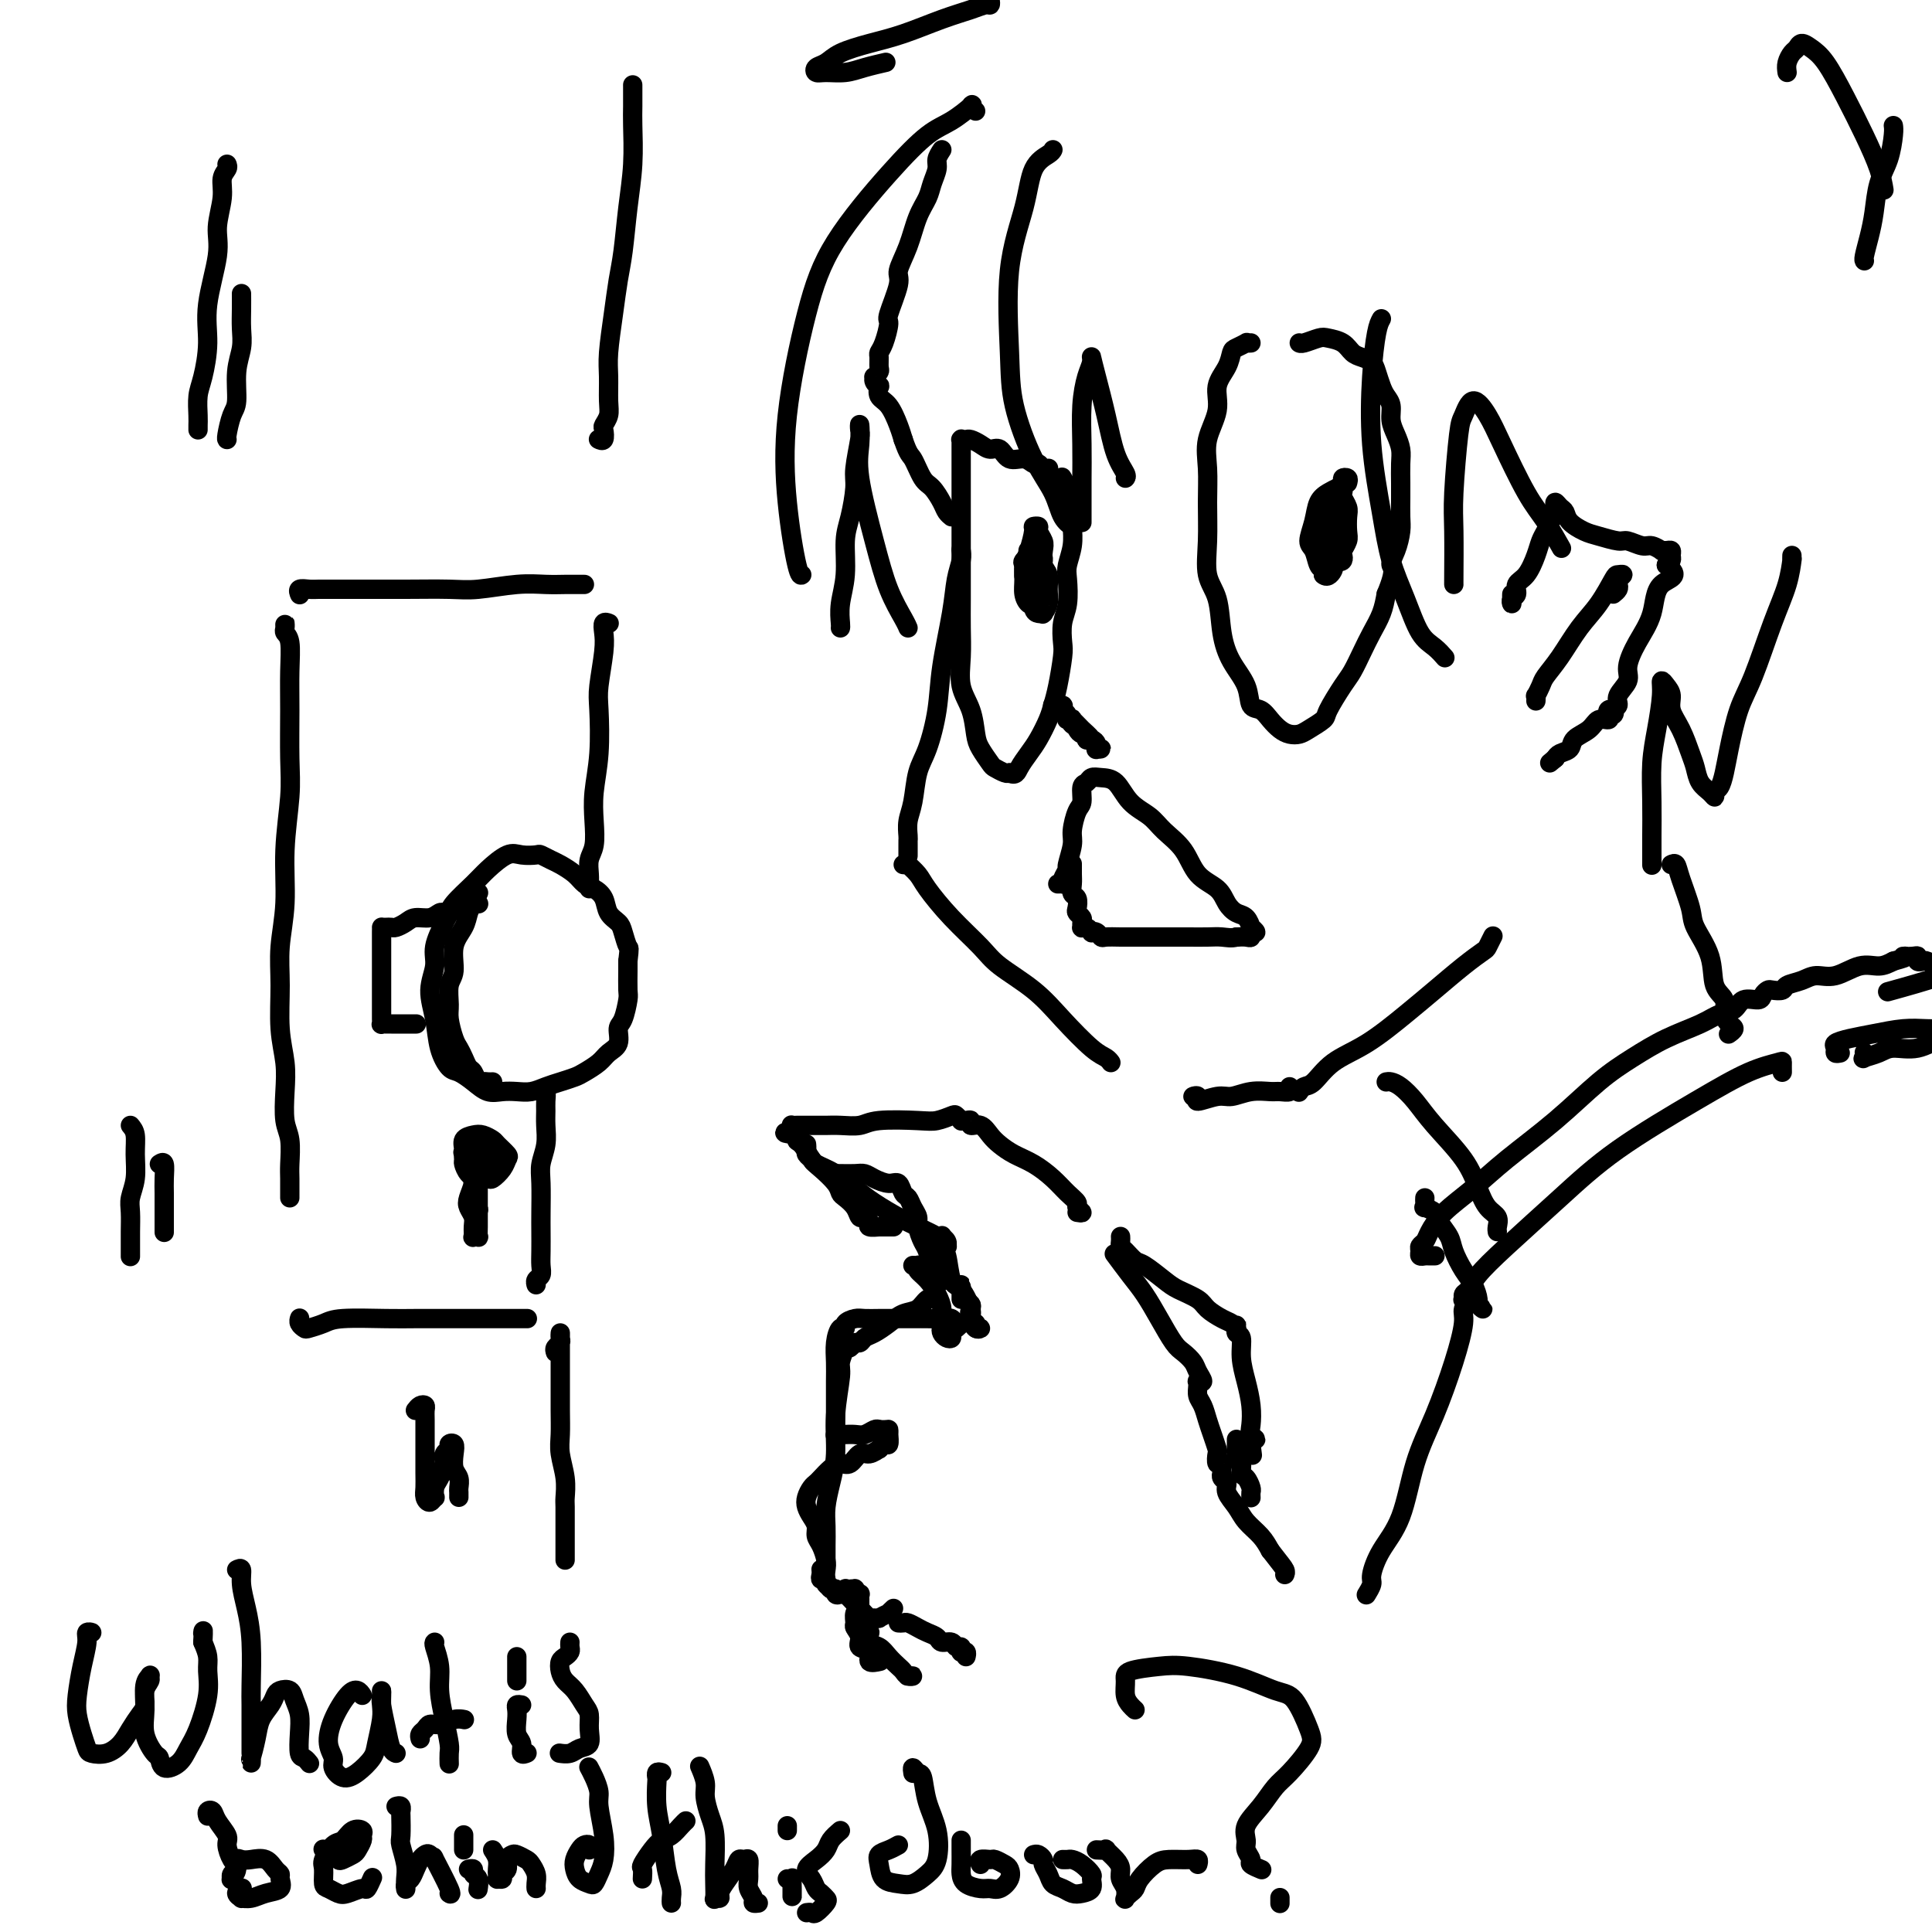 <svg viewBox='0 0 400 400' version='1.1' xmlns='http://www.w3.org/2000/svg' xmlns:xlink='http://www.w3.org/1999/xlink'><g fill='none' stroke='#000000' stroke-width='4' stroke-linecap='round' stroke-linejoin='round'><path d='M99,187c0.088,0.106 0.175,0.212 0,0c-0.175,-0.212 -0.613,-0.743 -1,-1c-0.387,-0.257 -0.725,-0.239 -1,0c-0.275,0.239 -0.489,0.698 -1,1c-0.511,0.302 -1.318,0.445 -2,1c-0.682,0.555 -1.237,1.522 -2,3c-0.763,1.478 -1.733,3.469 -2,5c-0.267,1.531 0.169,2.603 0,4c-0.169,1.397 -0.944,3.119 -1,5c-0.056,1.881 0.607,3.921 1,6c0.393,2.079 0.517,4.197 1,6c0.483,1.803 1.326,3.292 2,4c0.674,0.708 1.181,0.634 2,1c0.819,0.366 1.952,1.171 3,2c1.048,0.829 2.013,1.683 3,2c0.987,0.317 1.996,0.096 3,0c1.004,-0.096 2.002,-0.067 3,0c0.998,0.067 1.995,0.174 3,0c1.005,-0.174 2.016,-0.627 3,-1c0.984,-0.373 1.940,-0.667 3,-1c1.060,-0.333 2.225,-0.707 3,-1c0.775,-0.293 1.159,-0.506 2,-1c0.841,-0.494 2.137,-1.271 3,-2c0.863,-0.729 1.293,-1.411 2,-2c0.707,-0.589 1.692,-1.086 2,-2c0.308,-0.914 -0.061,-2.244 0,-3c0.061,-0.756 0.552,-0.937 1,-2c0.448,-1.063 0.852,-3.006 1,-4c0.148,-0.994 0.040,-1.037 0,-2c-0.040,-0.963 -0.011,-2.847 0,-4c0.011,-1.153 0.006,-1.577 0,-2'/><path d='M130,199c0.362,-3.154 0.267,-2.539 0,-3c-0.267,-0.461 -0.704,-1.997 -1,-3c-0.296,-1.003 -0.450,-1.472 -1,-2c-0.550,-0.528 -1.497,-1.114 -2,-2c-0.503,-0.886 -0.561,-2.072 -1,-3c-0.439,-0.928 -1.258,-1.596 -2,-2c-0.742,-0.404 -1.407,-0.543 -2,-1c-0.593,-0.457 -1.113,-1.233 -2,-2c-0.887,-0.767 -2.142,-1.525 -3,-2c-0.858,-0.475 -1.320,-0.666 -2,-1c-0.680,-0.334 -1.579,-0.812 -2,-1c-0.421,-0.188 -0.365,-0.085 -1,0c-0.635,0.085 -1.960,0.151 -3,0c-1.040,-0.151 -1.795,-0.520 -3,0c-1.205,0.520 -2.859,1.929 -4,3c-1.141,1.071 -1.770,1.802 -3,3c-1.230,1.198 -3.062,2.861 -4,4c-0.938,1.139 -0.982,1.754 -1,2c-0.018,0.246 -0.009,0.123 0,0'/><path d='M62,123c0.049,0.113 0.097,0.227 0,0c-0.097,-0.227 -0.340,-0.793 0,-1c0.340,-0.207 1.262,-0.055 2,0c0.738,0.055 1.292,0.015 2,0c0.708,-0.015 1.571,-0.003 3,0c1.429,0.003 3.423,-0.003 6,0c2.577,0.003 5.735,0.015 9,0c3.265,-0.015 6.636,-0.057 9,0c2.364,0.057 3.721,0.211 6,0c2.279,-0.211 5.481,-0.789 8,-1c2.519,-0.211 4.356,-0.057 6,0c1.644,0.057 3.095,0.015 4,0c0.905,-0.015 1.263,-0.004 2,0c0.737,0.004 1.852,0.001 2,0c0.148,-0.001 -0.672,-0.000 -1,0c-0.328,0.000 -0.164,0.000 0,0'/><path d='M59,130c-0.008,-0.512 -0.016,-1.024 0,-1c0.016,0.024 0.057,0.585 0,1c-0.057,0.415 -0.212,0.686 0,1c0.212,0.314 0.790,0.673 1,2c0.210,1.327 0.052,3.624 0,6c-0.052,2.376 0.001,4.831 0,8c-0.001,3.169 -0.057,7.052 0,10c0.057,2.948 0.226,4.963 0,8c-0.226,3.037 -0.846,7.097 -1,11c-0.154,3.903 0.159,7.648 0,11c-0.159,3.352 -0.788,6.309 -1,9c-0.212,2.691 -0.005,5.115 0,8c0.005,2.885 -0.191,6.230 0,9c0.191,2.770 0.769,4.965 1,7c0.231,2.035 0.114,3.909 0,6c-0.114,2.091 -0.227,4.399 0,6c0.227,1.601 0.793,2.496 1,4c0.207,1.504 0.056,3.618 0,5c-0.056,1.382 -0.015,2.030 0,3c0.015,0.970 0.004,2.260 0,3c-0.004,0.740 -0.001,0.930 0,1c0.001,0.070 0.000,0.020 0,0c-0.000,-0.020 -0.000,-0.010 0,0'/><path d='M126,129c0.111,0.042 0.222,0.083 0,0c-0.222,-0.083 -0.778,-0.291 -1,0c-0.222,0.291 -0.111,1.082 0,2c0.111,0.918 0.222,1.962 0,4c-0.222,2.038 -0.778,5.068 -1,7c-0.222,1.932 -0.111,2.765 0,5c0.111,2.235 0.222,5.872 0,9c-0.222,3.128 -0.777,5.748 -1,8c-0.223,2.252 -0.112,4.137 0,6c0.112,1.863 0.226,3.704 0,5c-0.226,1.296 -0.793,2.046 -1,3c-0.207,0.954 -0.056,2.111 0,3c0.056,0.889 0.015,1.508 0,2c-0.015,0.492 -0.004,0.855 0,1c0.004,0.145 0.002,0.073 0,0'/><path d='M112,226c0.423,-0.183 0.846,-0.367 1,0c0.154,0.367 0.037,1.284 0,2c-0.037,0.716 0.004,1.231 0,2c-0.004,0.769 -0.054,1.791 0,3c0.054,1.209 0.211,2.605 0,4c-0.211,1.395 -0.788,2.789 -1,4c-0.212,1.211 -0.057,2.239 0,4c0.057,1.761 0.016,4.254 0,6c-0.016,1.746 -0.008,2.744 0,4c0.008,1.256 0.016,2.771 0,4c-0.016,1.229 -0.057,2.172 0,3c0.057,0.828 0.211,1.542 0,2c-0.211,0.458 -0.788,0.662 -1,1c-0.212,0.338 -0.061,0.811 0,1c0.061,0.189 0.030,0.095 0,0'/><path d='M62,273c0.028,-0.084 0.055,-0.169 0,0c-0.055,0.169 -0.193,0.591 0,1c0.193,0.409 0.718,0.803 1,1c0.282,0.197 0.321,0.196 1,0c0.679,-0.196 1.999,-0.589 3,-1c1.001,-0.411 1.682,-0.842 4,-1c2.318,-0.158 6.271,-0.042 9,0c2.729,0.042 4.233,0.011 6,0c1.767,-0.011 3.796,-0.003 6,0c2.204,0.003 4.584,0.001 6,0c1.416,-0.001 1.868,-0.000 3,0c1.132,0.000 2.942,0.000 4,0c1.058,-0.000 1.362,-0.000 2,0c0.638,0.000 1.611,0.000 2,0c0.389,-0.000 0.195,-0.000 0,0'/><path d='M98,236c0.083,-0.098 0.165,-0.196 0,0c-0.165,0.196 -0.578,0.686 -1,1c-0.422,0.314 -0.854,0.452 -1,1c-0.146,0.548 -0.008,1.505 0,2c0.008,0.495 -0.115,0.526 0,1c0.115,0.474 0.468,1.389 1,2c0.532,0.611 1.242,0.917 2,1c0.758,0.083 1.564,-0.057 2,0c0.436,0.057 0.502,0.310 1,0c0.498,-0.310 1.427,-1.182 2,-2c0.573,-0.818 0.788,-1.582 1,-2c0.212,-0.418 0.419,-0.491 0,-1c-0.419,-0.509 -1.465,-1.455 -2,-2c-0.535,-0.545 -0.560,-0.689 -1,-1c-0.440,-0.311 -1.297,-0.789 -2,-1c-0.703,-0.211 -1.253,-0.154 -2,0c-0.747,0.154 -1.689,0.406 -2,1c-0.311,0.594 0.011,1.532 0,2c-0.011,0.468 -0.354,0.467 0,1c0.354,0.533 1.405,1.600 2,2c0.595,0.400 0.735,0.133 1,0c0.265,-0.133 0.657,-0.131 1,0c0.343,0.131 0.639,0.392 1,0c0.361,-0.392 0.788,-1.437 1,-2c0.212,-0.563 0.211,-0.642 0,-1c-0.211,-0.358 -0.631,-0.994 -1,-1c-0.369,-0.006 -0.687,0.617 -1,1c-0.313,0.383 -0.623,0.526 -1,1c-0.377,0.474 -0.822,1.278 -1,2c-0.178,0.722 -0.089,1.361 0,2'/><path d='M98,243c-0.603,0.938 -0.109,0.785 0,1c0.109,0.215 -0.167,0.800 0,1c0.167,0.200 0.777,0.015 1,0c0.223,-0.015 0.060,0.139 0,0c-0.060,-0.139 -0.015,-0.573 0,-1c0.015,-0.427 0.000,-0.847 0,-1c-0.000,-0.153 0.014,-0.037 0,0c-0.014,0.037 -0.056,-0.004 0,0c0.056,0.004 0.211,0.053 0,0c-0.211,-0.053 -0.788,-0.206 -1,0c-0.212,0.206 -0.061,0.773 0,1c0.061,0.227 0.030,0.113 0,0'/><path d='M98,242c0.008,0.462 0.015,0.925 0,1c-0.015,0.075 -0.053,-0.237 0,0c0.053,0.237 0.196,1.022 0,2c-0.196,0.978 -0.732,2.151 -1,3c-0.268,0.849 -0.269,1.376 0,2c0.269,0.624 0.808,1.344 1,2c0.192,0.656 0.037,1.249 0,2c-0.037,0.751 0.043,1.660 0,2c-0.043,0.340 -0.208,0.111 0,0c0.208,-0.111 0.788,-0.102 1,0c0.212,0.102 0.057,0.298 0,0c-0.057,-0.298 -0.015,-1.091 0,-2c0.015,-0.909 0.004,-1.933 0,-3c-0.004,-1.067 -0.001,-2.177 0,-3c0.001,-0.823 0.000,-1.357 0,-2c-0.000,-0.643 -0.000,-1.393 0,-2c0.000,-0.607 0.000,-1.071 0,-1c-0.000,0.071 -0.000,0.677 0,1c0.000,0.323 0.000,0.363 0,1c-0.000,0.637 -0.000,1.870 0,3c0.000,1.130 0.000,2.157 0,3c-0.000,0.843 -0.000,1.501 0,2c0.000,0.499 0.001,0.840 0,1c-0.001,0.160 -0.004,0.141 0,0c0.004,-0.141 0.015,-0.402 0,-1c-0.015,-0.598 -0.057,-1.533 0,-2c0.057,-0.467 0.211,-0.465 0,-1c-0.211,-0.535 -0.788,-1.605 -1,-2c-0.212,-0.395 -0.061,-0.113 0,0c0.061,0.113 0.030,0.056 0,0'/><path d='M93,189c-0.349,0.032 -0.698,0.064 -1,0c-0.302,-0.064 -0.557,-0.224 -1,0c-0.443,0.224 -1.074,0.830 -2,1c-0.926,0.170 -2.146,-0.098 -3,0c-0.854,0.098 -1.343,0.562 -2,1c-0.657,0.438 -1.482,0.849 -2,1c-0.518,0.151 -0.727,0.040 -1,0c-0.273,-0.040 -0.609,-0.009 -1,0c-0.391,0.009 -0.837,-0.003 -1,0c-0.163,0.003 -0.044,0.023 0,0c0.044,-0.023 0.012,-0.089 0,0c-0.012,0.089 -0.003,0.332 0,1c0.003,0.668 0.001,1.760 0,3c-0.001,1.240 -0.000,2.626 0,4c0.000,1.374 -0.000,2.735 0,4c0.000,1.265 0.000,2.434 0,3c-0.000,0.566 -0.001,0.530 0,1c0.001,0.470 0.003,1.446 0,2c-0.003,0.554 -0.012,0.684 0,1c0.012,0.316 0.045,0.817 0,1c-0.045,0.183 -0.166,0.049 0,0c0.166,-0.049 0.621,-0.013 1,0c0.379,0.013 0.684,0.004 1,0c0.316,-0.004 0.645,-0.001 1,0c0.355,0.001 0.736,0.000 1,0c0.264,-0.000 0.411,-0.000 1,0c0.589,0.000 1.620,0.000 2,0c0.380,-0.000 0.109,-0.000 0,0c-0.109,0.000 -0.054,0.000 0,0'/><path d='M99,185c-0.023,0.049 -0.046,0.099 0,0c0.046,-0.099 0.162,-0.345 0,0c-0.162,0.345 -0.603,1.282 -1,2c-0.397,0.718 -0.751,1.216 -1,2c-0.249,0.784 -0.392,1.855 -1,3c-0.608,1.145 -1.680,2.363 -2,4c-0.320,1.637 0.113,3.692 0,5c-0.113,1.308 -0.774,1.869 -1,3c-0.226,1.131 -0.019,2.830 0,4c0.019,1.170 -0.150,1.809 0,3c0.150,1.191 0.617,2.934 1,4c0.383,1.066 0.680,1.456 1,2c0.320,0.544 0.663,1.242 1,2c0.337,0.758 0.667,1.576 1,2c0.333,0.424 0.667,0.453 1,1c0.333,0.547 0.664,1.611 1,2c0.336,0.389 0.678,0.104 1,0c0.322,-0.104 0.625,-0.028 1,0c0.375,0.028 0.821,0.008 1,0c0.179,-0.008 0.089,-0.004 0,0'/><path d='M195,31c-0.448,0.691 -0.897,1.383 -1,2c-0.103,0.617 0.139,1.160 0,2c-0.139,0.840 -0.658,1.976 -1,3c-0.342,1.024 -0.506,1.936 -1,3c-0.494,1.064 -1.317,2.278 -2,4c-0.683,1.722 -1.226,3.950 -2,6c-0.774,2.050 -1.779,3.921 -2,5c-0.221,1.079 0.343,1.364 0,3c-0.343,1.636 -1.595,4.622 -2,6c-0.405,1.378 0.035,1.146 0,2c-0.035,0.854 -0.544,2.792 -1,4c-0.456,1.208 -0.858,1.687 -1,2c-0.142,0.313 -0.024,0.461 0,1c0.024,0.539 -0.047,1.467 0,2c0.047,0.533 0.212,0.669 0,1c-0.212,0.331 -0.803,0.858 -1,1c-0.197,0.142 -0.002,-0.099 0,0c0.002,0.099 -0.190,0.538 0,1c0.190,0.462 0.761,0.945 1,1c0.239,0.055 0.144,-0.320 0,0c-0.144,0.320 -0.338,1.333 0,2c0.338,0.667 1.206,0.987 2,2c0.794,1.013 1.512,2.718 2,4c0.488,1.282 0.744,2.141 1,3'/><path d='M187,91c1.130,3.315 1.454,3.101 2,4c0.546,0.899 1.313,2.910 2,4c0.687,1.090 1.295,1.259 2,2c0.705,0.741 1.509,2.054 2,3c0.491,0.946 0.671,1.524 1,2c0.329,0.476 0.808,0.850 1,1c0.192,0.150 0.096,0.075 0,0'/><path d='M199,114c-0.026,-0.142 -0.052,-0.284 0,0c0.052,0.284 0.184,0.996 0,2c-0.184,1.004 -0.682,2.302 -1,4c-0.318,1.698 -0.456,3.796 -1,7c-0.544,3.204 -1.493,7.515 -2,11c-0.507,3.485 -0.570,6.144 -1,9c-0.430,2.856 -1.225,5.910 -2,8c-0.775,2.090 -1.528,3.215 -2,5c-0.472,1.785 -0.662,4.231 -1,6c-0.338,1.769 -0.823,2.860 -1,4c-0.177,1.140 -0.048,2.330 0,3c0.048,0.670 0.013,0.819 0,1c-0.013,0.181 -0.003,0.395 0,1c0.003,0.605 0.001,1.601 0,2c-0.001,0.399 -0.000,0.199 0,0'/><path d='M187,179c0.475,0.046 0.950,0.093 1,0c0.050,-0.093 -0.324,-0.324 0,0c0.324,0.324 1.346,1.205 2,2c0.654,0.795 0.939,1.506 2,3c1.061,1.494 2.897,3.773 5,6c2.103,2.227 4.475,4.404 6,6c1.525,1.596 2.205,2.613 4,4c1.795,1.387 4.705,3.146 7,5c2.295,1.854 3.974,3.803 6,6c2.026,2.197 4.399,4.640 6,6c1.601,1.360 2.431,1.635 3,2c0.569,0.365 0.877,0.818 1,1c0.123,0.182 0.062,0.091 0,0'/><path d='M248,227c-0.564,0.039 -1.127,0.078 -1,0c0.127,-0.078 0.946,-0.273 1,0c0.054,0.273 -0.655,1.016 0,1c0.655,-0.016 2.675,-0.789 4,-1c1.325,-0.211 1.956,0.141 3,0c1.044,-0.141 2.500,-0.773 4,-1c1.500,-0.227 3.043,-0.047 4,0c0.957,0.047 1.329,-0.039 2,0c0.671,0.039 1.642,0.203 2,0c0.358,-0.203 0.102,-0.772 0,-1c-0.102,-0.228 -0.051,-0.114 0,0'/><path d='M269,226c-0.074,0.110 -0.148,0.219 0,0c0.148,-0.219 0.516,-0.767 1,-1c0.484,-0.233 1.082,-0.150 2,-1c0.918,-0.850 2.156,-2.632 4,-4c1.844,-1.368 4.294,-2.321 7,-4c2.706,-1.679 5.666,-4.084 8,-6c2.334,-1.916 4.041,-3.344 6,-5c1.959,-1.656 4.171,-3.540 6,-5c1.829,-1.460 3.274,-2.494 4,-3c0.726,-0.506 0.734,-0.482 1,-1c0.266,-0.518 0.790,-1.576 1,-2c0.210,-0.424 0.105,-0.212 0,0'/><path d='M219,183c0.414,-0.014 0.828,-0.028 1,0c0.172,0.028 0.103,0.100 0,0c-0.103,-0.100 -0.238,-0.370 0,-1c0.238,-0.630 0.851,-1.618 1,-2c0.149,-0.382 -0.166,-0.156 0,-1c0.166,-0.844 0.814,-2.759 1,-4c0.186,-1.241 -0.091,-1.810 0,-3c0.091,-1.190 0.549,-3.002 1,-4c0.451,-0.998 0.897,-1.182 1,-2c0.103,-0.818 -0.135,-2.271 0,-3c0.135,-0.729 0.643,-0.733 1,-1c0.357,-0.267 0.564,-0.798 1,-1c0.436,-0.202 1.102,-0.074 2,0c0.898,0.074 2.029,0.093 3,1c0.971,0.907 1.781,2.701 3,4c1.219,1.299 2.848,2.104 4,3c1.152,0.896 1.828,1.881 3,3c1.172,1.119 2.842,2.370 4,4c1.158,1.630 1.805,3.640 3,5c1.195,1.360 2.937,2.071 4,3c1.063,0.929 1.446,2.076 2,3c0.554,0.924 1.278,1.625 2,2c0.722,0.375 1.444,0.425 2,1c0.556,0.575 0.948,1.674 1,2c0.052,0.326 -0.237,-0.123 0,0c0.237,0.123 1.000,0.817 1,1c0.000,0.183 -0.763,-0.147 -1,0c-0.237,0.147 0.052,0.770 0,1c-0.052,0.230 -0.443,0.066 -1,0c-0.557,-0.066 -1.278,-0.033 -2,0'/><path d='M256,194c-1.012,0.309 -2.041,0.083 -3,0c-0.959,-0.083 -1.849,-0.022 -3,0c-1.151,0.022 -2.562,0.006 -4,0c-1.438,-0.006 -2.904,-0.002 -4,0c-1.096,0.002 -1.824,0.001 -3,0c-1.176,-0.001 -2.801,-0.004 -4,0c-1.199,0.004 -1.971,0.015 -3,0c-1.029,-0.015 -2.313,-0.056 -3,0c-0.687,0.056 -0.775,0.207 -1,0c-0.225,-0.207 -0.586,-0.774 -1,-1c-0.414,-0.226 -0.881,-0.112 -1,0c-0.119,0.112 0.112,0.223 0,0c-0.112,-0.223 -0.565,-0.781 -1,-1c-0.435,-0.219 -0.852,-0.101 -1,0c-0.148,0.101 -0.026,0.183 0,0c0.026,-0.183 -0.045,-0.630 0,-1c0.045,-0.370 0.204,-0.661 0,-1c-0.204,-0.339 -0.773,-0.724 -1,-1c-0.227,-0.276 -0.113,-0.444 0,-1c0.113,-0.556 0.227,-1.501 0,-2c-0.227,-0.499 -0.793,-0.550 -1,-1c-0.207,-0.450 -0.056,-1.297 0,-2c0.056,-0.703 0.015,-1.261 0,-2c-0.015,-0.739 -0.004,-1.661 0,-2c0.004,-0.339 0.001,-0.097 0,0c-0.001,0.097 -0.001,0.048 0,0'/><path d='M259,71c-0.476,0.027 -0.952,0.054 -1,0c-0.048,-0.054 0.333,-0.189 0,0c-0.333,0.189 -1.380,0.702 -2,1c-0.620,0.298 -0.815,0.381 -1,1c-0.185,0.619 -0.361,1.773 -1,3c-0.639,1.227 -1.741,2.527 -2,4c-0.259,1.473 0.323,3.119 0,5c-0.323,1.881 -1.553,3.998 -2,6c-0.447,2.002 -0.113,3.891 0,6c0.113,2.109 0.005,4.439 0,7c-0.005,2.561 0.094,5.352 0,8c-0.094,2.648 -0.382,5.151 0,7c0.382,1.849 1.435,3.042 2,5c0.565,1.958 0.641,4.681 1,7c0.359,2.319 1.002,4.235 2,6c0.998,1.765 2.350,3.380 3,5c0.650,1.620 0.597,3.247 1,4c0.403,0.753 1.263,0.633 2,1c0.737,0.367 1.351,1.221 2,2c0.649,0.779 1.334,1.484 2,2c0.666,0.516 1.314,0.843 2,1c0.686,0.157 1.409,0.145 2,0c0.591,-0.145 1.050,-0.421 2,-1c0.950,-0.579 2.390,-1.459 3,-2c0.610,-0.541 0.390,-0.741 1,-2c0.610,-1.259 2.051,-3.575 3,-5c0.949,-1.425 1.406,-1.959 2,-3c0.594,-1.041 1.324,-2.588 2,-4c0.676,-1.412 1.297,-2.688 2,-4c0.703,-1.312 1.486,-2.661 2,-4c0.514,-1.339 0.757,-2.670 1,-4'/><path d='M287,123c2.193,-5.255 1.176,-5.393 1,-6c-0.176,-0.607 0.489,-1.683 1,-3c0.511,-1.317 0.869,-2.873 1,-4c0.131,-1.127 0.036,-1.824 0,-3c-0.036,-1.176 -0.012,-2.832 0,-4c0.012,-1.168 0.013,-1.849 0,-3c-0.013,-1.151 -0.041,-2.773 0,-4c0.041,-1.227 0.152,-2.058 0,-3c-0.152,-0.942 -0.565,-1.995 -1,-3c-0.435,-1.005 -0.890,-1.964 -1,-3c-0.110,-1.036 0.126,-2.151 0,-3c-0.126,-0.849 -0.614,-1.432 -1,-2c-0.386,-0.568 -0.670,-1.121 -1,-2c-0.330,-0.879 -0.706,-2.084 -1,-3c-0.294,-0.916 -0.505,-1.541 -1,-2c-0.495,-0.459 -1.272,-0.751 -2,-1c-0.728,-0.249 -1.407,-0.455 -2,-1c-0.593,-0.545 -1.101,-1.428 -2,-2c-0.899,-0.572 -2.188,-0.833 -3,-1c-0.812,-0.167 -1.145,-0.241 -2,0c-0.855,0.241 -2.230,0.796 -3,1c-0.770,0.204 -0.934,0.058 -1,0c-0.066,-0.058 -0.033,-0.029 0,0'/><path d='M279,100c0.122,-0.401 0.244,-0.803 0,-1c-0.244,-0.197 -0.854,-0.190 -1,0c-0.146,0.190 0.171,0.564 0,1c-0.171,0.436 -0.830,0.935 -1,1c-0.170,0.065 0.151,-0.302 0,0c-0.151,0.302 -0.772,1.275 -1,2c-0.228,0.725 -0.062,1.201 0,2c0.062,0.799 0.019,1.920 0,3c-0.019,1.080 -0.016,2.118 0,3c0.016,0.882 0.043,1.606 0,2c-0.043,0.394 -0.156,0.457 0,1c0.156,0.543 0.581,1.565 1,2c0.419,0.435 0.830,0.283 1,0c0.170,-0.283 0.098,-0.699 0,-1c-0.098,-0.301 -0.221,-0.489 0,-1c0.221,-0.511 0.788,-1.345 1,-2c0.212,-0.655 0.071,-1.131 0,-2c-0.071,-0.869 -0.071,-2.131 0,-3c0.071,-0.869 0.213,-1.344 0,-2c-0.213,-0.656 -0.781,-1.494 -1,-2c-0.219,-0.506 -0.090,-0.681 0,-1c0.090,-0.319 0.141,-0.782 0,-1c-0.141,-0.218 -0.473,-0.192 -1,0c-0.527,0.192 -1.248,0.550 -2,1c-0.752,0.450 -1.533,0.993 -2,2c-0.467,1.007 -0.619,2.479 -1,4c-0.381,1.521 -0.992,3.090 -1,4c-0.008,0.910 0.585,1.162 1,2c0.415,0.838 0.650,2.264 1,3c0.350,0.736 0.814,0.782 1,1c0.186,0.218 0.093,0.609 0,1'/><path d='M274,119c0.934,0.873 1.768,-0.445 2,-1c0.232,-0.555 -0.138,-0.348 0,-1c0.138,-0.652 0.785,-2.164 1,-3c0.215,-0.836 -0.003,-0.995 0,-2c0.003,-1.005 0.226,-2.856 0,-4c-0.226,-1.144 -0.902,-1.582 -1,-2c-0.098,-0.418 0.380,-0.818 0,-1c-0.380,-0.182 -1.618,-0.147 -2,0c-0.382,0.147 0.093,0.407 0,1c-0.093,0.593 -0.753,1.521 -1,2c-0.247,0.479 -0.081,0.511 0,1c0.081,0.489 0.075,1.435 0,2c-0.075,0.565 -0.220,0.750 0,1c0.220,0.250 0.805,0.564 1,1c0.195,0.436 0.001,0.993 0,1c-0.001,0.007 0.192,-0.537 0,-1c-0.192,-0.463 -0.769,-0.847 -1,-1c-0.231,-0.153 -0.115,-0.077 0,0'/><path d='M217,97c0.088,-0.033 0.176,-0.066 0,0c-0.176,0.066 -0.617,0.230 -1,0c-0.383,-0.230 -0.707,-0.854 -1,-1c-0.293,-0.146 -0.554,0.186 -1,0c-0.446,-0.186 -1.078,-0.890 -2,-1c-0.922,-0.110 -2.135,0.373 -3,0c-0.865,-0.373 -1.383,-1.603 -2,-2c-0.617,-0.397 -1.332,0.037 -2,0c-0.668,-0.037 -1.289,-0.546 -2,-1c-0.711,-0.454 -1.511,-0.855 -2,-1c-0.489,-0.145 -0.667,-0.035 -1,0c-0.333,0.035 -0.821,-0.006 -1,0c-0.179,0.006 -0.048,0.059 0,0c0.048,-0.059 0.013,-0.229 0,0c-0.013,0.229 -0.003,0.858 0,2c0.003,1.142 0.001,2.797 0,4c-0.001,1.203 -0.000,1.955 0,4c0.000,2.045 0.001,5.385 0,8c-0.001,2.615 -0.002,4.505 0,7c0.002,2.495 0.007,5.593 0,8c-0.007,2.407 -0.027,4.122 0,6c0.027,1.878 0.100,3.920 0,6c-0.100,2.080 -0.374,4.200 0,6c0.374,1.800 1.394,3.280 2,5c0.606,1.720 0.796,3.680 1,5c0.204,1.320 0.422,2.000 1,3c0.578,1.000 1.516,2.320 2,3c0.484,0.680 0.515,0.722 1,1c0.485,0.278 1.424,0.794 2,1c0.576,0.206 0.788,0.103 1,0'/><path d='M209,160c1.285,0.695 1.496,-0.067 2,-1c0.504,-0.933 1.301,-2.035 2,-3c0.699,-0.965 1.301,-1.792 2,-3c0.699,-1.208 1.494,-2.797 2,-4c0.506,-1.203 0.723,-2.019 1,-3c0.277,-0.981 0.614,-2.126 1,-4c0.386,-1.874 0.822,-4.477 1,-6c0.178,-1.523 0.099,-1.968 0,-3c-0.099,-1.032 -0.219,-2.652 0,-4c0.219,-1.348 0.777,-2.422 1,-4c0.223,-1.578 0.112,-3.658 0,-5c-0.112,-1.342 -0.225,-1.945 0,-3c0.225,-1.055 0.788,-2.563 1,-4c0.212,-1.437 0.072,-2.804 0,-4c-0.072,-1.196 -0.076,-2.223 0,-3c0.076,-0.777 0.230,-1.304 0,-2c-0.230,-0.696 -0.846,-1.559 -1,-2c-0.154,-0.441 0.155,-0.458 0,-1c-0.155,-0.542 -0.772,-1.607 -1,-2c-0.228,-0.393 -0.065,-0.112 0,0c0.065,0.112 0.033,0.056 0,0'/><path d='M213,114c-0.144,0.002 -0.287,0.004 0,0c0.287,-0.004 1.005,-0.014 1,0c-0.005,0.014 -0.735,0.052 -1,0c-0.265,-0.052 -0.067,-0.193 0,0c0.067,0.193 0.004,0.722 0,1c-0.004,0.278 0.051,0.305 0,1c-0.051,0.695 -0.207,2.057 0,3c0.207,0.943 0.777,1.468 1,2c0.223,0.532 0.098,1.070 0,2c-0.098,0.930 -0.171,2.251 0,3c0.171,0.749 0.586,0.928 1,1c0.414,0.072 0.829,0.039 1,0c0.171,-0.039 0.099,-0.083 0,0c-0.099,0.083 -0.226,0.294 0,0c0.226,-0.294 0.807,-1.094 1,-2c0.193,-0.906 0.000,-1.919 0,-3c-0.000,-1.081 0.192,-2.230 0,-3c-0.192,-0.770 -0.768,-1.163 -1,-2c-0.232,-0.837 -0.119,-2.119 0,-3c0.119,-0.881 0.243,-1.360 0,-2c-0.243,-0.640 -0.852,-1.441 -1,-2c-0.148,-0.559 0.167,-0.877 0,-1c-0.167,-0.123 -0.815,-0.052 -1,0c-0.185,0.052 0.093,0.086 0,1c-0.093,0.914 -0.558,2.707 -1,4c-0.442,1.293 -0.861,2.084 -1,3c-0.139,0.916 0.001,1.955 0,3c-0.001,1.045 -0.145,2.094 0,3c0.145,0.906 0.577,1.667 1,2c0.423,0.333 0.835,0.238 1,0c0.165,-0.238 0.082,-0.619 0,-1'/><path d='M214,124c0.091,1.855 0.819,-0.508 1,-2c0.181,-1.492 -0.184,-2.115 0,-3c0.184,-0.885 0.917,-2.034 1,-3c0.083,-0.966 -0.486,-1.749 -1,-2c-0.514,-0.251 -0.975,0.031 -1,0c-0.025,-0.031 0.386,-0.376 0,0c-0.386,0.376 -1.567,1.472 -2,2c-0.433,0.528 -0.117,0.488 0,1c0.117,0.512 0.033,1.575 0,2c-0.033,0.425 -0.017,0.213 0,0'/><path d='M18,338c0.542,0.031 1.084,0.063 1,0c-0.084,-0.063 -0.794,-0.219 -1,0c-0.206,0.219 0.091,0.813 0,2c-0.091,1.187 -0.571,2.966 -1,5c-0.429,2.034 -0.807,4.324 -1,6c-0.193,1.676 -0.201,2.738 0,4c0.201,1.262 0.610,2.725 1,4c0.390,1.275 0.762,2.361 1,3c0.238,0.639 0.343,0.830 1,1c0.657,0.170 1.865,0.317 3,0c1.135,-0.317 2.198,-1.100 3,-2c0.802,-0.900 1.343,-1.918 2,-3c0.657,-1.082 1.430,-2.227 2,-3c0.570,-0.773 0.938,-1.175 1,-2c0.062,-0.825 -0.184,-2.074 0,-3c0.184,-0.926 0.796,-1.529 1,-2c0.204,-0.471 0.000,-0.809 0,-1c-0.000,-0.191 0.203,-0.237 0,0c-0.203,0.237 -0.811,0.755 -1,2c-0.189,1.245 0.042,3.217 0,5c-0.042,1.783 -0.355,3.376 0,5c0.355,1.624 1.380,3.277 2,4c0.620,0.723 0.837,0.514 1,1c0.163,0.486 0.272,1.667 1,2c0.728,0.333 2.076,-0.183 3,-1c0.924,-0.817 1.425,-1.937 2,-3c0.575,-1.063 1.223,-2.069 2,-4c0.777,-1.931 1.682,-4.786 2,-7c0.318,-2.214 0.047,-3.789 0,-5c-0.047,-1.211 0.129,-2.060 0,-3c-0.129,-0.940 -0.565,-1.970 -1,-3'/><path d='M42,340c0.156,-3.244 0.044,-2.356 0,-2c-0.044,0.356 -0.022,0.178 0,0'/><path d='M49,325c0.445,-0.227 0.890,-0.454 1,0c0.110,0.454 -0.114,1.588 0,3c0.114,1.412 0.566,3.101 1,5c0.434,1.899 0.848,4.006 1,7c0.152,2.994 0.041,6.874 0,9c-0.041,2.126 -0.011,2.498 0,4c0.011,1.502 0.002,4.132 0,6c-0.002,1.868 0.003,2.972 0,4c-0.003,1.028 -0.013,1.979 0,2c0.013,0.021 0.049,-0.890 0,-1c-0.049,-0.110 -0.182,0.581 0,0c0.182,-0.581 0.678,-2.432 1,-4c0.322,-1.568 0.471,-2.852 1,-4c0.529,-1.148 1.437,-2.159 2,-3c0.563,-0.841 0.782,-1.513 1,-2c0.218,-0.487 0.437,-0.788 1,-1c0.563,-0.212 1.471,-0.333 2,0c0.529,0.333 0.681,1.122 1,2c0.319,0.878 0.807,1.847 1,3c0.193,1.153 0.090,2.491 0,4c-0.090,1.509 -0.169,3.188 0,4c0.169,0.812 0.584,0.757 1,1c0.416,0.243 0.833,0.784 1,1c0.167,0.216 0.083,0.108 0,0'/><path d='M75,351c-0.277,-0.419 -0.553,-0.838 -1,-1c-0.447,-0.162 -1.063,-0.066 -2,1c-0.937,1.066 -2.193,3.103 -3,5c-0.807,1.897 -1.164,3.656 -1,5c0.164,1.344 0.849,2.274 1,3c0.151,0.726 -0.234,1.249 0,2c0.234,0.751 1.086,1.730 2,2c0.914,0.270 1.891,-0.168 3,-1c1.109,-0.832 2.350,-2.057 3,-3c0.650,-0.943 0.710,-1.602 1,-3c0.290,-1.398 0.810,-3.535 1,-5c0.190,-1.465 0.050,-2.260 0,-3c-0.050,-0.740 -0.010,-1.427 0,-2c0.010,-0.573 -0.009,-1.033 0,-1c0.009,0.033 0.044,0.559 0,1c-0.044,0.441 -0.169,0.798 0,2c0.169,1.202 0.633,3.250 1,5c0.367,1.750 0.637,3.202 1,4c0.363,0.798 0.818,0.942 1,1c0.182,0.058 0.091,0.029 0,0'/><path d='M90,340c-0.119,0.083 -0.238,0.165 0,1c0.238,0.835 0.834,2.422 1,4c0.166,1.578 -0.099,3.148 0,5c0.099,1.852 0.563,3.985 1,6c0.437,2.015 0.849,3.911 1,5c0.151,1.089 0.041,1.370 0,2c-0.041,0.630 -0.012,1.609 0,2c0.012,0.391 0.006,0.196 0,0'/><path d='M87,360c-0.094,-0.342 -0.188,-0.684 0,-1c0.188,-0.316 0.656,-0.607 1,-1c0.344,-0.393 0.562,-0.890 1,-1c0.438,-0.110 1.097,0.166 2,0c0.903,-0.166 2.051,-0.776 3,-1c0.949,-0.224 1.700,-0.064 2,0c0.300,0.064 0.150,0.032 0,0'/><path d='M108,353c-0.420,-0.074 -0.841,-0.148 -1,0c-0.159,0.148 -0.058,0.516 0,1c0.058,0.484 0.072,1.082 0,2c-0.072,0.918 -0.229,2.155 0,3c0.229,0.845 0.845,1.299 1,2c0.155,0.701 -0.151,1.650 0,2c0.151,0.350 0.757,0.100 1,0c0.243,-0.100 0.121,-0.050 0,0'/><path d='M107,348c0.000,-0.754 0.000,-1.509 0,-2c0.000,-0.491 0.000,-0.719 0,-1c0.000,-0.281 -0.000,-0.614 0,-1c0.000,-0.386 0.000,-0.825 0,-1c0.000,-0.175 0.000,-0.088 0,0'/><path d='M118,340c-0.023,0.335 -0.045,0.670 0,1c0.045,0.330 0.158,0.655 0,1c-0.158,0.345 -0.586,0.710 -1,1c-0.414,0.290 -0.812,0.504 -1,1c-0.188,0.496 -0.166,1.273 0,2c0.166,0.727 0.475,1.405 1,2c0.525,0.595 1.267,1.109 2,2c0.733,0.891 1.458,2.161 2,3c0.542,0.839 0.900,1.248 1,2c0.100,0.752 -0.058,1.848 0,3c0.058,1.152 0.330,2.361 0,3c-0.330,0.639 -1.264,0.707 -2,1c-0.736,0.293 -1.275,0.810 -2,1c-0.725,0.190 -1.636,0.054 -2,0c-0.364,-0.054 -0.182,-0.027 0,0'/><path d='M43,376c-0.100,-0.384 -0.199,-0.767 0,-1c0.199,-0.233 0.697,-0.315 1,0c0.303,0.315 0.412,1.029 1,2c0.588,0.971 1.656,2.201 2,3c0.344,0.799 -0.038,1.166 0,2c0.038,0.834 0.494,2.133 1,3c0.506,0.867 1.063,1.301 1,2c-0.063,0.699 -0.745,1.664 -1,2c-0.255,0.336 -0.083,0.044 0,0c0.083,-0.044 0.077,0.160 0,0c-0.077,-0.160 -0.226,-0.683 0,-1c0.226,-0.317 0.827,-0.426 1,-1c0.173,-0.574 -0.080,-1.611 0,-2c0.080,-0.389 0.495,-0.129 1,0c0.505,0.129 1.101,0.128 2,0c0.899,-0.128 2.100,-0.381 3,0c0.900,0.381 1.500,1.397 2,2c0.500,0.603 0.899,0.792 1,1c0.101,0.208 -0.096,0.434 0,1c0.096,0.566 0.486,1.473 0,2c-0.486,0.527 -1.848,0.674 -3,1c-1.152,0.326 -2.095,0.830 -3,1c-0.905,0.170 -1.773,0.007 -2,0c-0.227,-0.007 0.187,0.142 0,0c-0.187,-0.142 -0.973,-0.577 -1,-1c-0.027,-0.423 0.707,-0.835 1,-1c0.293,-0.165 0.147,-0.082 0,0'/><path d='M67,383c-0.090,-0.121 -0.180,-0.242 0,0c0.180,0.242 0.629,0.846 1,1c0.371,0.154 0.662,-0.143 1,0c0.338,0.143 0.721,0.725 1,1c0.279,0.275 0.452,0.243 1,0c0.548,-0.243 1.469,-0.695 2,-1c0.531,-0.305 0.672,-0.462 1,-1c0.328,-0.538 0.842,-1.457 1,-2c0.158,-0.543 -0.040,-0.708 0,-1c0.040,-0.292 0.319,-0.709 0,-1c-0.319,-0.291 -1.234,-0.455 -2,0c-0.766,0.455 -1.383,1.530 -2,2c-0.617,0.470 -1.235,0.335 -2,1c-0.765,0.665 -1.677,2.129 -2,3c-0.323,0.871 -0.057,1.149 0,2c0.057,0.851 -0.093,2.276 0,3c0.093,0.724 0.430,0.746 1,1c0.570,0.254 1.372,0.740 2,1c0.628,0.260 1.083,0.293 2,0c0.917,-0.293 2.297,-0.914 3,-1c0.703,-0.086 0.728,0.361 1,0c0.272,-0.361 0.792,-1.532 1,-2c0.208,-0.468 0.104,-0.234 0,0'/><path d='M82,374c0.422,-0.113 0.844,-0.226 1,0c0.156,0.226 0.046,0.791 0,1c-0.046,0.209 -0.026,0.061 0,1c0.026,0.939 0.060,2.963 0,4c-0.060,1.037 -0.212,1.087 0,2c0.212,0.913 0.789,2.690 1,4c0.211,1.310 0.056,2.152 0,3c-0.056,0.848 -0.012,1.703 0,2c0.012,0.297 -0.008,0.035 0,0c0.008,-0.035 0.044,0.156 0,0c-0.044,-0.156 -0.166,-0.658 0,-1c0.166,-0.342 0.621,-0.524 1,-1c0.379,-0.476 0.680,-1.247 1,-2c0.320,-0.753 0.657,-1.490 1,-2c0.343,-0.510 0.692,-0.795 1,-1c0.308,-0.205 0.576,-0.332 1,0c0.424,0.332 1.003,1.122 1,1c-0.003,-0.122 -0.588,-1.156 0,0c0.588,1.156 2.351,4.504 3,6c0.649,1.496 0.186,1.142 0,1c-0.186,-0.142 -0.093,-0.071 0,0'/><path d='M97,387c0.453,-0.099 0.906,-0.198 1,0c0.094,0.198 -0.171,0.694 0,1c0.171,0.306 0.778,0.422 1,1c0.222,0.578 0.060,1.617 0,2c-0.060,0.383 -0.017,0.109 0,0c0.017,-0.109 0.009,-0.055 0,0'/><path d='M96,383c0.000,-0.301 0.000,-0.603 0,-1c0.000,-0.397 0.000,-0.891 0,-1c-0.000,-0.109 -0.000,0.167 0,0c0.000,-0.167 0.000,-0.776 0,-1c-0.000,-0.224 -0.000,-0.064 0,0c0.000,0.064 0.000,0.032 0,0'/><path d='M102,383c0.422,0.641 0.844,1.282 1,2c0.156,0.718 0.046,1.514 0,2c-0.046,0.486 -0.027,0.663 0,1c0.027,0.337 0.064,0.834 0,1c-0.064,0.166 -0.228,-0.001 0,0c0.228,0.001 0.849,0.168 1,0c0.151,-0.168 -0.168,-0.673 0,-1c0.168,-0.327 0.822,-0.477 1,-1c0.178,-0.523 -0.121,-1.420 0,-2c0.121,-0.580 0.663,-0.843 1,-1c0.337,-0.157 0.468,-0.207 1,0c0.532,0.207 1.463,0.672 2,1c0.537,0.328 0.680,0.519 1,1c0.320,0.481 0.818,1.253 1,2c0.182,0.747 0.049,1.470 0,2c-0.049,0.530 -0.014,0.866 0,1c0.014,0.134 0.007,0.067 0,0'/><path d='M122,383c0.091,-0.405 0.181,-0.810 0,-1c-0.181,-0.190 -0.635,-0.163 -1,0c-0.365,0.163 -0.641,0.464 -1,1c-0.359,0.536 -0.801,1.308 -1,2c-0.199,0.692 -0.156,1.304 0,2c0.156,0.696 0.423,1.475 1,2c0.577,0.525 1.462,0.796 2,1c0.538,0.204 0.729,0.339 1,0c0.271,-0.339 0.623,-1.154 1,-2c0.377,-0.846 0.778,-1.725 1,-3c0.222,-1.275 0.266,-2.948 0,-5c-0.266,-2.052 -0.842,-4.484 -1,-6c-0.158,-1.516 0.102,-2.118 0,-3c-0.102,-0.882 -0.566,-2.045 -1,-3c-0.434,-0.955 -0.838,-1.701 -1,-2c-0.162,-0.299 -0.081,-0.149 0,0'/><path d='M137,367c-0.421,-0.114 -0.842,-0.228 -1,0c-0.158,0.228 -0.054,0.798 0,1c0.054,0.202 0.057,0.035 0,1c-0.057,0.965 -0.173,3.060 0,5c0.173,1.940 0.635,3.725 1,6c0.365,2.275 0.634,5.041 1,7c0.366,1.959 0.830,3.113 1,4c0.170,0.887 0.046,1.508 0,2c-0.046,0.492 -0.013,0.855 0,1c0.013,0.145 0.007,0.073 0,0'/><path d='M133,389c0.048,-0.808 0.096,-1.616 0,-2c-0.096,-0.384 -0.334,-0.344 0,-1c0.334,-0.656 1.242,-2.008 2,-3c0.758,-0.992 1.366,-1.625 2,-2c0.634,-0.375 1.294,-0.492 2,-1c0.706,-0.508 1.459,-1.406 2,-2c0.541,-0.594 0.869,-0.884 1,-1c0.131,-0.116 0.066,-0.058 0,0'/><path d='M145,366c-0.119,-0.276 -0.238,-0.551 0,0c0.238,0.551 0.834,1.929 1,3c0.166,1.071 -0.099,1.836 0,3c0.099,1.164 0.563,2.726 1,4c0.437,1.274 0.848,2.261 1,4c0.152,1.739 0.045,4.232 0,6c-0.045,1.768 -0.027,2.811 0,4c0.027,1.189 0.062,2.524 0,3c-0.062,0.476 -0.220,0.094 0,0c0.220,-0.094 0.818,0.100 1,0c0.182,-0.100 -0.054,-0.496 0,-1c0.054,-0.504 0.396,-1.117 1,-2c0.604,-0.883 1.468,-2.034 2,-3c0.532,-0.966 0.731,-1.745 1,-2c0.269,-0.255 0.607,0.014 1,0c0.393,-0.014 0.841,-0.313 1,0c0.159,0.313 0.027,1.236 0,2c-0.027,0.764 0.049,1.367 0,2c-0.049,0.633 -0.223,1.294 0,2c0.223,0.706 0.843,1.457 1,2c0.157,0.543 -0.150,0.877 0,1c0.150,0.123 0.757,0.035 1,0c0.243,-0.035 0.121,-0.018 0,0'/><path d='M163,389c0.423,0.055 0.845,0.111 1,0c0.155,-0.111 0.041,-0.387 0,0c-0.041,0.387 -0.011,1.438 0,2c0.011,0.562 0.003,0.635 0,1c-0.003,0.365 -0.001,1.021 0,1c0.001,-0.021 0.000,-0.720 0,-1c-0.000,-0.280 -0.000,-0.140 0,0'/><path d='M163,379c0.000,-0.423 0.000,-0.845 0,-1c0.000,-0.155 0.000,-0.041 0,0c0.000,0.041 0.000,0.011 0,0c0.000,-0.011 0.000,-0.003 0,0c0.000,0.003 0.000,0.002 0,0'/><path d='M174,379c-0.775,0.667 -1.550,1.333 -2,2c-0.450,0.667 -0.577,1.334 -1,2c-0.423,0.666 -1.144,1.330 -2,2c-0.856,0.670 -1.848,1.346 -2,2c-0.152,0.654 0.535,1.287 1,2c0.465,0.713 0.706,1.505 1,2c0.294,0.495 0.640,0.693 1,1c0.360,0.307 0.734,0.723 1,1c0.266,0.277 0.425,0.414 0,1c-0.425,0.586 -1.433,1.621 -2,2c-0.567,0.379 -0.691,0.102 -1,0c-0.309,-0.102 -0.803,-0.029 -1,0c-0.197,0.029 -0.099,0.015 0,0'/><path d='M186,382c-0.622,0.348 -1.244,0.695 -2,1c-0.756,0.305 -1.648,0.567 -2,1c-0.352,0.433 -0.166,1.039 0,2c0.166,0.961 0.310,2.279 1,3c0.690,0.721 1.924,0.844 3,1c1.076,0.156 1.994,0.343 3,0c1.006,-0.343 2.098,-1.217 3,-2c0.902,-0.783 1.612,-1.477 2,-3c0.388,-1.523 0.454,-3.877 0,-6c-0.454,-2.123 -1.428,-4.015 -2,-6c-0.572,-1.985 -0.742,-4.062 -1,-5c-0.258,-0.938 -0.605,-0.736 -1,-1c-0.395,-0.264 -0.837,-0.994 -1,-1c-0.163,-0.006 -0.047,0.713 0,1c0.047,0.287 0.023,0.144 0,0'/><path d='M199,381c-0.003,0.552 -0.005,1.104 0,2c0.005,0.896 0.018,2.134 0,3c-0.018,0.866 -0.066,1.358 0,2c0.066,0.642 0.246,1.434 1,2c0.754,0.566 2.083,0.905 3,1c0.917,0.095 1.421,-0.054 2,0c0.579,0.054 1.234,0.312 2,0c0.766,-0.312 1.643,-1.194 2,-2c0.357,-0.806 0.193,-1.538 0,-2c-0.193,-0.462 -0.416,-0.656 -1,-1c-0.584,-0.344 -1.529,-0.838 -2,-1c-0.471,-0.162 -0.466,0.008 -1,0c-0.534,-0.008 -1.605,-0.194 -2,0c-0.395,0.194 -0.113,0.770 0,1c0.113,0.230 0.056,0.115 0,0'/><path d='M214,384c0.303,-0.095 0.605,-0.190 1,0c0.395,0.190 0.882,0.667 1,1c0.118,0.333 -0.134,0.524 0,1c0.134,0.476 0.654,1.238 1,2c0.346,0.762 0.517,1.523 1,2c0.483,0.477 1.278,0.671 2,1c0.722,0.329 1.372,0.794 2,1c0.628,0.206 1.234,0.154 2,0c0.766,-0.154 1.691,-0.409 2,-1c0.309,-0.591 0.003,-1.517 0,-2c-0.003,-0.483 0.297,-0.522 0,-1c-0.297,-0.478 -1.190,-1.396 -2,-2c-0.810,-0.604 -1.537,-0.894 -2,-1c-0.463,-0.106 -0.663,-0.029 -1,0c-0.337,0.029 -0.811,0.008 -1,0c-0.189,-0.008 -0.095,-0.004 0,0'/><path d='M227,383c0.897,0.048 1.795,0.096 2,0c0.205,-0.096 -0.281,-0.335 0,0c0.281,0.335 1.329,1.246 2,2c0.671,0.754 0.964,1.352 1,2c0.036,0.648 -0.184,1.348 0,2c0.184,0.652 0.771,1.258 1,2c0.229,0.742 0.101,1.620 0,2c-0.101,0.380 -0.176,0.263 0,0c0.176,-0.263 0.601,-0.673 1,-1c0.399,-0.327 0.771,-0.571 1,-1c0.229,-0.429 0.314,-1.044 1,-2c0.686,-0.956 1.974,-2.252 3,-3c1.026,-0.748 1.792,-0.946 3,-1c1.208,-0.054 2.860,0.037 4,0c1.140,-0.037 1.768,-0.202 2,0c0.232,0.202 0.066,0.772 0,1c-0.066,0.228 -0.033,0.114 0,0'/><path d='M235,354c-0.307,-0.273 -0.613,-0.546 -1,-1c-0.387,-0.454 -0.853,-1.090 -1,-2c-0.147,-0.910 0.026,-2.096 0,-3c-0.026,-0.904 -0.250,-1.528 1,-2c1.250,-0.472 3.976,-0.793 6,-1c2.024,-0.207 3.348,-0.298 6,0c2.652,0.298 6.633,0.987 10,2c3.367,1.013 6.119,2.351 8,3c1.881,0.649 2.891,0.609 4,2c1.109,1.391 2.317,4.213 3,6c0.683,1.787 0.841,2.540 0,4c-0.841,1.460 -2.680,3.627 -4,5c-1.320,1.373 -2.120,1.953 -3,3c-0.880,1.047 -1.839,2.560 -3,4c-1.161,1.440 -2.523,2.805 -3,4c-0.477,1.195 -0.068,2.219 0,3c0.068,0.781 -0.206,1.320 0,2c0.206,0.680 0.890,1.502 1,2c0.110,0.498 -0.355,0.673 0,1c0.355,0.327 1.530,0.808 2,1c0.470,0.192 0.235,0.096 0,0'/><path d='M265,393c0.000,-0.113 0.000,-0.226 0,0c0.000,0.226 0.000,0.792 0,1c0.000,0.208 0.000,0.060 0,0c0.000,-0.060 0.000,-0.030 0,0'/><path d='M287,224c0.266,-0.051 0.532,-0.101 1,0c0.468,0.101 1.137,0.354 2,1c0.863,0.646 1.922,1.685 3,3c1.078,1.315 2.177,2.904 4,5c1.823,2.096 4.369,4.698 6,7c1.631,2.302 2.346,4.305 3,6c0.654,1.695 1.247,3.081 2,4c0.753,0.919 1.666,1.370 2,2c0.334,0.630 0.090,1.439 0,2c-0.090,0.561 -0.026,0.875 0,1c0.026,0.125 0.013,0.063 0,0'/><path d='M369,222c-0.009,-0.816 -0.017,-1.632 0,-2c0.017,-0.368 0.061,-0.287 -1,0c-1.061,0.287 -3.227,0.781 -6,2c-2.773,1.219 -6.154,3.162 -11,6c-4.846,2.838 -11.158,6.571 -16,10c-4.842,3.429 -8.215,6.554 -12,10c-3.785,3.446 -7.980,7.214 -11,10c-3.020,2.786 -4.863,4.589 -6,6c-1.137,1.411 -1.568,2.429 -2,3c-0.432,0.571 -0.866,0.695 -1,1c-0.134,0.305 0.032,0.791 0,1c-0.032,0.209 -0.262,0.140 0,0c0.262,-0.140 1.015,-0.351 1,0c-0.015,0.351 -0.798,1.263 -1,2c-0.202,0.737 0.176,1.297 0,3c-0.176,1.703 -0.908,4.547 -2,8c-1.092,3.453 -2.545,7.513 -4,11c-1.455,3.487 -2.911,6.400 -4,10c-1.089,3.600 -1.812,7.886 -3,11c-1.188,3.114 -2.840,5.055 -4,7c-1.160,1.945 -1.826,3.892 -2,5c-0.174,1.108 0.146,1.375 0,2c-0.146,0.625 -0.756,1.607 -1,2c-0.244,0.393 -0.122,0.196 0,0'/><path d='M221,149c-0.120,-0.015 -0.240,-0.029 0,0c0.240,0.029 0.841,0.102 1,0c0.159,-0.102 -0.125,-0.378 0,0c0.125,0.378 0.659,1.412 1,2c0.341,0.588 0.488,0.732 1,1c0.512,0.268 1.387,0.660 2,1c0.613,0.340 0.964,0.629 1,1c0.036,0.371 -0.241,0.826 0,1c0.241,0.174 1.001,0.069 1,0c-0.001,-0.069 -0.762,-0.101 -1,0c-0.238,0.101 0.047,0.336 0,0c-0.047,-0.336 -0.427,-1.243 -1,-2c-0.573,-0.757 -1.339,-1.366 -2,-2c-0.661,-0.634 -1.218,-1.295 -2,-2c-0.782,-0.705 -1.790,-1.454 -2,-2c-0.210,-0.546 0.378,-0.891 0,-1c-0.378,-0.109 -1.721,0.016 -2,0c-0.279,-0.016 0.506,-0.174 1,0c0.494,0.174 0.697,0.681 1,1c0.303,0.319 0.707,0.450 1,1c0.293,0.550 0.474,1.521 1,2c0.526,0.479 1.395,0.468 2,1c0.605,0.532 0.946,1.606 1,2c0.054,0.394 -0.178,0.106 0,0c0.178,-0.106 0.765,-0.030 1,0c0.235,0.030 0.117,0.015 0,0'/><path d='M131,18c-0.002,-0.382 -0.003,-0.763 0,0c0.003,0.763 0.012,2.671 0,4c-0.012,1.329 -0.045,2.079 0,4c0.045,1.921 0.167,5.014 0,8c-0.167,2.986 -0.623,5.866 -1,9c-0.377,3.134 -0.675,6.521 -1,9c-0.325,2.479 -0.676,4.050 -1,6c-0.324,1.950 -0.622,4.279 -1,7c-0.378,2.721 -0.837,5.832 -1,8c-0.163,2.168 -0.030,3.392 0,5c0.030,1.608 -0.044,3.601 0,5c0.044,1.399 0.204,2.203 0,3c-0.204,0.797 -0.773,1.587 -1,2c-0.227,0.413 -0.113,0.451 0,1c0.113,0.549 0.226,1.611 0,2c-0.226,0.389 -0.792,0.105 -1,0c-0.208,-0.105 -0.060,-0.030 0,0c0.060,0.030 0.030,0.015 0,0'/><path d='M115,280c-0.113,-0.331 -0.226,-0.662 0,-1c0.226,-0.338 0.793,-0.682 1,-1c0.207,-0.318 0.056,-0.611 0,-1c-0.056,-0.389 -0.015,-0.874 0,-1c0.015,-0.126 0.004,0.108 0,1c-0.004,0.892 -0.002,2.442 0,4c0.002,1.558 0.004,3.122 0,5c-0.004,1.878 -0.015,4.069 0,6c0.015,1.931 0.057,3.604 0,5c-0.057,1.396 -0.211,2.517 0,4c0.211,1.483 0.789,3.329 1,5c0.211,1.671 0.057,3.167 0,4c-0.057,0.833 -0.015,1.001 0,2c0.015,0.999 0.004,2.827 0,4c-0.004,1.173 -0.001,1.690 0,2c0.001,0.310 0.000,0.412 0,1c-0.000,0.588 -0.000,1.660 0,2c0.000,0.340 0.000,-0.053 0,0c-0.000,0.053 -0.000,0.550 0,1c0.000,0.450 0.000,0.852 0,1c-0.000,0.148 -0.000,0.042 0,0c0.000,-0.042 0.000,-0.021 0,0'/><path d='M47,34c0.123,0.277 0.245,0.554 0,1c-0.245,0.446 -0.858,1.061 -1,2c-0.142,0.939 0.187,2.201 0,4c-0.187,1.799 -0.890,4.134 -1,6c-0.110,1.866 0.373,3.264 0,6c-0.373,2.736 -1.603,6.809 -2,10c-0.397,3.191 0.037,5.499 0,8c-0.037,2.501 -0.546,5.196 -1,7c-0.454,1.804 -0.854,2.718 -1,4c-0.146,1.282 -0.039,2.931 0,4c0.039,1.069 0.011,1.557 0,2c-0.011,0.443 -0.003,0.841 0,1c0.003,0.159 0.002,0.080 0,0'/><path d='M50,61c0.001,0.065 0.001,0.130 0,0c-0.001,-0.130 -0.004,-0.456 0,0c0.004,0.456 0.016,1.694 0,3c-0.016,1.306 -0.060,2.679 0,4c0.060,1.321 0.222,2.589 0,4c-0.222,1.411 -0.830,2.967 -1,5c-0.170,2.033 0.098,4.545 0,6c-0.098,1.455 -0.562,1.854 -1,3c-0.438,1.146 -0.849,3.039 -1,4c-0.151,0.961 -0.043,0.989 0,1c0.043,0.011 0.022,0.006 0,0'/><path d='M27,233c0.431,0.516 0.862,1.032 1,2c0.138,0.968 -0.015,2.387 0,4c0.015,1.613 0.200,3.418 0,5c-0.200,1.582 -0.786,2.939 -1,4c-0.214,1.061 -0.057,1.826 0,3c0.057,1.174 0.015,2.758 0,4c-0.015,1.242 -0.004,2.142 0,3c0.004,0.858 0.001,1.674 0,2c-0.001,0.326 -0.001,0.163 0,0'/><path d='M33,241c0.423,-0.268 0.845,-0.535 1,0c0.155,0.535 0.041,1.874 0,3c-0.041,1.126 -0.011,2.039 0,3c0.011,0.961 0.003,1.969 0,3c-0.003,1.031 -0.001,2.085 0,3c0.001,0.915 0.000,1.690 0,2c-0.000,0.310 -0.000,0.155 0,0'/><path d='M86,292c0.309,-0.401 0.619,-0.802 1,-1c0.381,-0.198 0.834,-0.192 1,0c0.166,0.192 0.044,0.572 0,1c-0.044,0.428 -0.012,0.905 0,2c0.012,1.095 0.002,2.807 0,4c-0.002,1.193 0.002,1.866 0,3c-0.002,1.134 -0.011,2.731 0,4c0.011,1.269 0.042,2.212 0,3c-0.042,0.788 -0.155,1.420 0,2c0.155,0.580 0.580,1.107 1,1c0.420,-0.107 0.835,-0.847 1,-1c0.165,-0.153 0.082,0.282 0,0c-0.082,-0.282 -0.161,-1.280 0,-2c0.161,-0.720 0.564,-1.163 1,-2c0.436,-0.837 0.905,-2.068 1,-3c0.095,-0.932 -0.185,-1.565 0,-2c0.185,-0.435 0.833,-0.671 1,-1c0.167,-0.329 -0.148,-0.752 0,-1c0.148,-0.248 0.758,-0.323 1,0c0.242,0.323 0.118,1.042 0,2c-0.118,0.958 -0.228,2.155 0,3c0.228,0.845 0.793,1.337 1,2c0.207,0.663 0.055,1.497 0,2c-0.055,0.503 -0.015,0.674 0,1c0.015,0.326 0.004,0.807 0,1c-0.004,0.193 -0.002,0.096 0,0'/><path d='M313,123c-0.009,0.283 -0.018,0.567 0,1c0.018,0.433 0.063,1.016 0,1c-0.063,-0.016 -0.234,-0.630 0,-1c0.234,-0.370 0.875,-0.498 1,-1c0.125,-0.502 -0.265,-1.380 0,-2c0.265,-0.620 1.184,-0.981 2,-2c0.816,-1.019 1.529,-2.697 2,-4c0.471,-1.303 0.701,-2.233 1,-3c0.299,-0.767 0.668,-1.373 1,-2c0.332,-0.627 0.628,-1.275 1,-2c0.372,-0.725 0.821,-1.527 1,-2c0.179,-0.473 0.088,-0.619 0,-1c-0.088,-0.381 -0.172,-0.999 0,-1c0.172,-0.001 0.600,0.615 1,1c0.400,0.385 0.772,0.538 1,1c0.228,0.462 0.311,1.233 1,2c0.689,0.767 1.984,1.530 3,2c1.016,0.470 1.752,0.647 3,1c1.248,0.353 3.008,0.883 4,1c0.992,0.117 1.218,-0.179 2,0c0.782,0.179 2.121,0.833 3,1c0.879,0.167 1.297,-0.152 2,0c0.703,0.152 1.691,0.776 2,1c0.309,0.224 -0.060,0.049 0,0c0.060,-0.049 0.549,0.028 1,0c0.451,-0.028 0.863,-0.162 1,0c0.137,0.162 -0.002,0.621 0,1c0.002,0.379 0.143,0.680 0,1c-0.143,0.320 -0.572,0.660 -1,1'/><path d='M345,117c3.414,2.477 0.448,2.669 -1,4c-1.448,1.331 -1.376,3.802 -2,6c-0.624,2.198 -1.942,4.123 -3,6c-1.058,1.877 -1.857,3.707 -2,5c-0.143,1.293 0.369,2.049 0,3c-0.369,0.951 -1.620,2.097 -2,3c-0.380,0.903 0.112,1.563 0,2c-0.112,0.437 -0.828,0.649 -1,1c-0.172,0.351 0.199,0.839 0,1c-0.199,0.161 -0.968,-0.007 -1,0c-0.032,0.007 0.673,0.188 1,0c0.327,-0.188 0.278,-0.746 0,-1c-0.278,-0.254 -0.783,-0.206 -1,0c-0.217,0.206 -0.146,0.569 0,1c0.146,0.431 0.367,0.931 0,1c-0.367,0.069 -1.320,-0.294 -2,0c-0.680,0.294 -1.085,1.245 -2,2c-0.915,0.755 -2.338,1.316 -3,2c-0.662,0.684 -0.563,1.492 -1,2c-0.437,0.508 -1.411,0.717 -2,1c-0.589,0.283 -0.795,0.642 -1,1'/><path d='M322,157c-2.000,1.667 -1.000,0.833 0,0'/><path d='M334,123c0.413,-0.332 0.825,-0.663 1,-1c0.175,-0.337 0.112,-0.679 0,-1c-0.112,-0.321 -0.273,-0.621 0,-1c0.273,-0.379 0.979,-0.838 1,-1c0.021,-0.162 -0.644,-0.028 -1,0c-0.356,0.028 -0.403,-0.049 -1,1c-0.597,1.049 -1.742,3.225 -3,5c-1.258,1.775 -2.628,3.149 -4,5c-1.372,1.851 -2.746,4.180 -4,6c-1.254,1.820 -2.389,3.132 -3,4c-0.611,0.868 -0.700,1.290 -1,2c-0.300,0.710 -0.812,1.706 -1,2c-0.188,0.294 -0.050,-0.113 0,0c0.050,0.113 0.014,0.747 0,1c-0.014,0.253 -0.007,0.127 0,0'/><path d='M346,179c0.368,-0.180 0.736,-0.361 1,0c0.264,0.361 0.422,1.262 1,3c0.578,1.738 1.574,4.313 2,6c0.426,1.687 0.281,2.486 1,4c0.719,1.514 2.300,3.743 3,6c0.700,2.257 0.518,4.541 1,6c0.482,1.459 1.628,2.093 2,3c0.372,0.907 -0.030,2.085 0,3c0.030,0.915 0.493,1.565 1,2c0.507,0.435 1.060,0.656 1,1c-0.060,0.344 -0.731,0.813 -1,1c-0.269,0.187 -0.134,0.094 0,0'/><path d='M381,218c-0.439,0.089 -0.878,0.179 -1,0c-0.122,-0.179 0.073,-0.626 0,-1c-0.073,-0.374 -0.415,-0.675 0,-1c0.415,-0.325 1.585,-0.675 3,-1c1.415,-0.325 3.074,-0.624 5,-1c1.926,-0.376 4.118,-0.830 6,-1c1.882,-0.170 3.454,-0.056 5,0c1.546,0.056 3.068,0.054 4,0c0.932,-0.054 1.276,-0.160 2,0c0.724,0.160 1.830,0.587 2,1c0.170,0.413 -0.594,0.814 -1,1c-0.406,0.186 -0.453,0.158 -1,0c-0.547,-0.158 -1.594,-0.445 -3,0c-1.406,0.445 -3.172,1.623 -5,2c-1.828,0.377 -3.719,-0.046 -5,0c-1.281,0.046 -1.951,0.562 -3,1c-1.049,0.438 -2.477,0.797 -3,1c-0.523,0.203 -0.140,0.250 0,0c0.140,-0.250 0.038,-0.798 0,-1c-0.038,-0.202 -0.011,-0.058 0,0c0.011,0.058 0.005,0.029 0,0'/><path d='M218,31c-0.119,0.252 -0.239,0.504 -1,1c-0.761,0.496 -2.165,1.236 -3,3c-0.835,1.764 -1.102,4.553 -2,8c-0.898,3.447 -2.427,7.551 -3,13c-0.573,5.449 -0.190,12.244 0,17c0.190,4.756 0.188,7.474 1,11c0.812,3.526 2.439,7.859 4,11c1.561,3.141 3.058,5.089 4,7c0.942,1.911 1.331,3.784 2,5c0.669,1.216 1.620,1.776 2,2c0.380,0.224 0.190,0.112 0,0'/><path d='M224,108c0.000,0.157 0.000,0.313 0,0c-0.000,-0.313 -0.001,-1.096 0,-2c0.001,-0.904 0.003,-1.929 0,-3c-0.003,-1.071 -0.011,-2.188 0,-4c0.011,-1.812 0.041,-4.320 0,-7c-0.041,-2.680 -0.152,-5.532 0,-8c0.152,-2.468 0.569,-4.551 1,-6c0.431,-1.449 0.878,-2.264 1,-3c0.122,-0.736 -0.079,-1.392 0,-1c0.079,0.392 0.438,1.832 1,4c0.562,2.168 1.327,5.064 2,8c0.673,2.936 1.252,5.911 2,8c0.748,2.089 1.663,3.293 2,4c0.337,0.707 0.096,0.916 0,1c-0.096,0.084 -0.048,0.042 0,0'/><path d='M202,23c-0.515,-0.345 -1.030,-0.690 -1,-1c0.030,-0.310 0.606,-0.584 0,0c-0.606,0.584 -2.394,2.027 -4,3c-1.606,0.973 -3.030,1.477 -5,3c-1.970,1.523 -4.487,4.066 -8,8c-3.513,3.934 -8.021,9.258 -11,14c-2.979,4.742 -4.430,8.903 -6,15c-1.570,6.097 -3.258,14.131 -4,21c-0.742,6.869 -0.539,12.573 0,18c0.539,5.427 1.414,10.576 2,13c0.586,2.424 0.882,2.121 1,2c0.118,-0.121 0.059,-0.061 0,0'/><path d='M174,130c0.032,-0.103 0.064,-0.205 0,-1c-0.064,-0.795 -0.223,-2.282 0,-4c0.223,-1.718 0.829,-3.667 1,-6c0.171,-2.333 -0.094,-5.049 0,-7c0.094,-1.951 0.547,-3.138 1,-5c0.453,-1.862 0.906,-4.401 1,-6c0.094,-1.599 -0.170,-2.260 0,-4c0.170,-1.740 0.775,-4.560 1,-6c0.225,-1.440 0.069,-1.502 0,-2c-0.069,-0.498 -0.052,-1.433 0,-1c0.052,0.433 0.140,2.234 0,4c-0.140,1.766 -0.507,3.496 0,7c0.507,3.504 1.887,8.781 3,13c1.113,4.219 1.958,7.378 3,10c1.042,2.622 2.281,4.706 3,6c0.719,1.294 0.920,1.798 1,2c0.080,0.202 0.040,0.101 0,0'/><path d='M286,66c-0.323,0.578 -0.645,1.156 -1,3c-0.355,1.844 -0.741,4.955 -1,9c-0.259,4.045 -0.390,9.023 0,14c0.390,4.977 1.301,9.952 2,14c0.699,4.048 1.186,7.169 2,10c0.814,2.831 1.956,5.372 3,8c1.044,2.628 1.991,5.344 3,7c1.009,1.656 2.079,2.254 3,3c0.921,0.746 1.692,1.642 2,2c0.308,0.358 0.154,0.179 0,0'/><path d='M301,121c-0.007,0.022 -0.013,0.044 0,-2c0.013,-2.044 0.047,-6.155 0,-9c-0.047,-2.845 -0.175,-4.425 0,-8c0.175,-3.575 0.653,-9.144 1,-12c0.347,-2.856 0.564,-2.999 1,-4c0.436,-1.001 1.092,-2.861 2,-3c0.908,-0.139 2.069,1.442 3,3c0.931,1.558 1.634,3.094 3,6c1.366,2.906 3.397,7.181 5,10c1.603,2.819 2.778,4.182 4,6c1.222,1.818 2.492,4.091 3,5c0.508,0.909 0.254,0.455 0,0'/><path d='M205,0c0.057,0.442 0.114,0.885 0,1c-0.114,0.115 -0.398,-0.096 -1,0c-0.602,0.096 -1.523,0.501 -3,1c-1.477,0.499 -3.512,1.093 -6,2c-2.488,0.907 -5.430,2.127 -8,3c-2.570,0.873 -4.767,1.401 -7,2c-2.233,0.599 -4.503,1.271 -6,2c-1.497,0.729 -2.221,1.517 -3,2c-0.779,0.483 -1.613,0.663 -2,1c-0.387,0.337 -0.327,0.833 0,1c0.327,0.167 0.922,0.006 2,0c1.078,-0.006 2.639,0.143 4,0c1.361,-0.143 2.520,-0.577 4,-1c1.480,-0.423 3.280,-0.835 4,-1c0.720,-0.165 0.360,-0.082 0,0'/><path d='M223,251c0.547,0.094 1.095,0.188 1,0c-0.095,-0.188 -0.832,-0.659 -1,-1c-0.168,-0.341 0.233,-0.552 0,-1c-0.233,-0.448 -1.102,-1.131 -2,-2c-0.898,-0.869 -1.826,-1.923 -3,-3c-1.174,-1.077 -2.593,-2.177 -4,-3c-1.407,-0.823 -2.801,-1.368 -4,-2c-1.199,-0.632 -2.201,-1.350 -3,-2c-0.799,-0.650 -1.394,-1.232 -2,-2c-0.606,-0.768 -1.224,-1.723 -2,-2c-0.776,-0.277 -1.710,0.123 -2,0c-0.290,-0.123 0.062,-0.768 0,-1c-0.062,-0.232 -0.540,-0.049 -1,0c-0.460,0.049 -0.903,-0.036 -1,0c-0.097,0.036 0.152,0.192 0,0c-0.152,-0.192 -0.705,-0.732 -1,-1c-0.295,-0.268 -0.332,-0.264 -1,0c-0.668,0.264 -1.967,0.789 -3,1c-1.033,0.211 -1.799,0.109 -4,0c-2.201,-0.109 -5.835,-0.225 -8,0c-2.165,0.225 -2.860,0.792 -4,1c-1.140,0.208 -2.725,0.056 -4,0c-1.275,-0.056 -2.239,-0.015 -3,0c-0.761,0.015 -1.318,0.004 -2,0c-0.682,-0.004 -1.490,-0.002 -2,0c-0.510,0.002 -0.722,0.003 -1,0c-0.278,-0.003 -0.621,-0.011 -1,0c-0.379,0.011 -0.794,0.041 -1,0c-0.206,-0.041 -0.202,-0.155 0,0c0.202,0.155 0.601,0.577 1,1'/><path d='M165,234c-4.941,0.635 -1.295,0.721 0,1c1.295,0.279 0.238,0.750 0,1c-0.238,0.250 0.342,0.280 1,1c0.658,0.720 1.394,2.128 2,3c0.606,0.872 1.083,1.206 2,2c0.917,0.794 2.273,2.049 3,3c0.727,0.951 0.824,1.599 1,2c0.176,0.401 0.430,0.555 1,1c0.570,0.445 1.457,1.181 2,2c0.543,0.819 0.742,1.722 1,2c0.258,0.278 0.576,-0.069 1,0c0.424,0.069 0.953,0.554 1,1c0.047,0.446 -0.390,0.851 0,1c0.390,0.149 1.606,0.040 2,0c0.394,-0.040 -0.034,-0.011 0,0c0.034,0.011 0.531,0.003 1,0c0.469,-0.003 0.909,-0.001 1,0c0.091,0.001 -0.168,0.000 0,0c0.168,-0.000 0.762,-0.000 1,0c0.238,0.000 0.119,0.000 0,0'/><path d='M173,243c-0.036,0.002 -0.071,0.003 0,0c0.071,-0.003 0.249,-0.011 1,0c0.751,0.011 2.075,0.039 3,0c0.925,-0.039 1.452,-0.147 2,0c0.548,0.147 1.117,0.549 2,1c0.883,0.451 2.082,0.950 3,1c0.918,0.050 1.556,-0.348 2,0c0.444,0.348 0.692,1.443 1,2c0.308,0.557 0.674,0.576 1,1c0.326,0.424 0.612,1.253 1,2c0.388,0.747 0.877,1.412 1,2c0.123,0.588 -0.122,1.098 0,2c0.122,0.902 0.611,2.197 1,3c0.389,0.803 0.679,1.115 1,2c0.321,0.885 0.675,2.342 1,3c0.325,0.658 0.623,0.517 1,1c0.377,0.483 0.832,1.592 1,2c0.168,0.408 0.048,0.117 0,0c-0.048,-0.117 -0.024,-0.058 0,0'/><path d='M194,269c-0.691,-0.208 -1.382,-0.417 -2,0c-0.618,0.417 -1.163,1.459 -2,2c-0.837,0.541 -1.964,0.580 -3,1c-1.036,0.420 -1.979,1.222 -3,2c-1.021,0.778 -2.119,1.533 -3,2c-0.881,0.467 -1.547,0.648 -2,1c-0.453,0.352 -0.695,0.876 -1,1c-0.305,0.124 -0.674,-0.153 -1,0c-0.326,0.153 -0.608,0.736 -1,1c-0.392,0.264 -0.894,0.210 -1,0c-0.106,-0.210 0.182,-0.574 0,0c-0.182,0.574 -0.836,2.088 -1,3c-0.164,0.912 0.163,1.223 0,3c-0.163,1.777 -0.814,5.020 -1,8c-0.186,2.980 0.094,5.698 0,8c-0.094,2.302 -0.561,4.189 -1,6c-0.439,1.811 -0.850,3.546 -1,5c-0.150,1.454 -0.040,2.628 0,4c0.040,1.372 0.011,2.942 0,4c-0.011,1.058 -0.003,1.603 0,2c0.003,0.397 0.001,0.645 0,1c-0.001,0.355 -0.000,0.816 0,1c0.000,0.184 0.000,0.092 0,0'/><path d='M170,325c-0.009,-0.081 -0.018,-0.162 0,0c0.018,0.162 0.063,0.569 0,1c-0.063,0.431 -0.236,0.888 0,1c0.236,0.112 0.879,-0.121 1,0c0.121,0.121 -0.281,0.594 0,1c0.281,0.406 1.245,0.743 2,1c0.755,0.257 1.302,0.433 2,1c0.698,0.567 1.546,1.525 2,2c0.454,0.475 0.513,0.468 1,1c0.487,0.532 1.400,1.605 2,2c0.600,0.395 0.886,0.113 1,0c0.114,-0.113 0.057,-0.056 0,0'/><path d='M231,260c-0.267,-0.362 -0.535,-0.725 0,0c0.535,0.725 1.872,2.536 3,4c1.128,1.464 2.046,2.580 3,4c0.954,1.420 1.943,3.142 3,5c1.057,1.858 2.183,3.850 3,5c0.817,1.150 1.325,1.457 2,2c0.675,0.543 1.515,1.323 2,2c0.485,0.677 0.613,1.253 1,2c0.387,0.747 1.032,1.666 1,2c-0.032,0.334 -0.741,0.081 -1,0c-0.259,-0.081 -0.066,0.008 0,0c0.066,-0.008 0.007,-0.112 0,0c-0.007,0.112 0.039,0.441 0,1c-0.039,0.559 -0.165,1.348 0,2c0.165,0.652 0.619,1.168 1,2c0.381,0.832 0.690,1.982 1,3c0.310,1.018 0.623,1.904 1,3c0.377,1.096 0.819,2.401 1,3c0.181,0.599 0.101,0.490 0,1c-0.101,0.510 -0.223,1.638 0,2c0.223,0.362 0.791,-0.044 1,0c0.209,0.044 0.060,0.536 0,1c-0.060,0.464 -0.032,0.900 0,1c0.032,0.100 0.067,-0.136 0,0c-0.067,0.136 -0.237,0.644 0,1c0.237,0.356 0.882,0.559 1,1c0.118,0.441 -0.292,1.118 0,2c0.292,0.882 1.284,1.968 2,3c0.716,1.032 1.154,2.009 2,3c0.846,0.991 2.099,1.998 3,3c0.901,1.002 1.451,2.001 2,3'/><path d='M263,321c2.071,2.702 2.750,3.458 3,4c0.250,0.542 0.071,0.869 0,1c-0.071,0.131 -0.036,0.065 0,0'/><path d='M189,262c0.410,0.019 0.820,0.038 1,0c0.180,-0.038 0.129,-0.134 0,0c-0.129,0.134 -0.338,0.497 0,1c0.338,0.503 1.223,1.147 2,2c0.777,0.853 1.448,1.916 2,3c0.552,1.084 0.986,2.189 1,3c0.014,0.811 -0.391,1.328 0,2c0.391,0.672 1.579,1.498 2,2c0.421,0.502 0.073,0.681 0,1c-0.073,0.319 0.127,0.779 0,1c-0.127,0.221 -0.580,0.203 -1,0c-0.420,-0.203 -0.806,-0.590 -1,-1c-0.194,-0.410 -0.196,-0.842 0,-1c0.196,-0.158 0.591,-0.043 1,0c0.409,0.043 0.831,0.012 1,0c0.169,-0.012 0.084,-0.006 0,0'/><path d='M198,275c0.517,-0.453 1.033,-0.906 1,-1c-0.033,-0.094 -0.616,0.171 -1,0c-0.384,-0.171 -0.571,-0.778 -1,-1c-0.429,-0.222 -1.101,-0.060 -2,0c-0.899,0.060 -2.027,0.016 -3,0c-0.973,-0.016 -1.793,-0.005 -3,0c-1.207,0.005 -2.800,0.004 -4,0c-1.200,-0.004 -2.005,-0.011 -3,0c-0.995,0.011 -2.178,0.039 -3,0c-0.822,-0.039 -1.282,-0.146 -2,0c-0.718,0.146 -1.695,0.545 -2,1c-0.305,0.455 0.062,0.967 0,1c-0.062,0.033 -0.552,-0.412 -1,0c-0.448,0.412 -0.852,1.681 -1,3c-0.148,1.319 -0.040,2.690 0,4c0.040,1.310 0.011,2.560 0,4c-0.011,1.440 -0.003,3.069 0,4c0.003,0.931 -0.000,1.164 0,2c0.000,0.836 0.003,2.277 0,3c-0.003,0.723 -0.013,0.730 0,1c0.013,0.270 0.048,0.804 0,1c-0.048,0.196 -0.179,0.053 0,0c0.179,-0.053 0.667,-0.018 1,0c0.333,0.018 0.509,0.019 1,0c0.491,-0.019 1.297,-0.057 2,0c0.703,0.057 1.305,0.208 2,0c0.695,-0.208 1.484,-0.774 2,-1c0.516,-0.226 0.758,-0.113 1,0'/><path d='M182,296c1.846,0.096 1.959,-0.162 2,0c0.041,0.162 0.008,0.746 0,1c-0.008,0.254 0.008,0.177 0,0c-0.008,-0.177 -0.039,-0.455 0,0c0.039,0.455 0.148,1.643 0,2c-0.148,0.357 -0.553,-0.117 -1,0c-0.447,0.117 -0.935,0.824 -1,1c-0.065,0.176 0.292,-0.178 0,0c-0.292,0.178 -1.233,0.887 -2,1c-0.767,0.113 -1.361,-0.369 -2,0c-0.639,0.369 -1.323,1.591 -2,2c-0.677,0.409 -1.347,0.007 -2,0c-0.653,-0.007 -1.289,0.382 -2,1c-0.711,0.618 -1.498,1.464 -2,2c-0.502,0.536 -0.720,0.763 -1,1c-0.280,0.237 -0.621,0.486 -1,1c-0.379,0.514 -0.796,1.293 -1,2c-0.204,0.707 -0.196,1.343 0,2c0.196,0.657 0.578,1.334 1,2c0.422,0.666 0.884,1.319 1,2c0.116,0.681 -0.113,1.389 0,2c0.113,0.611 0.569,1.124 1,2c0.431,0.876 0.837,2.115 1,3c0.163,0.885 0.081,1.418 0,2c-0.081,0.582 -0.163,1.215 0,2c0.163,0.785 0.569,1.723 1,2c0.431,0.277 0.886,-0.108 1,0c0.114,0.108 -0.114,0.709 0,1c0.114,0.291 0.569,0.271 1,0c0.431,-0.271 0.837,-0.792 1,-1c0.163,-0.208 0.081,-0.104 0,0'/><path d='M175,329c0.780,0.305 0.731,0.067 1,0c0.269,-0.067 0.857,0.039 1,0c0.143,-0.039 -0.158,-0.221 0,0c0.158,0.221 0.774,0.847 1,1c0.226,0.153 0.060,-0.165 0,0c-0.060,0.165 -0.015,0.814 0,1c0.015,0.186 0.000,-0.092 0,0c-0.000,0.092 0.014,0.553 0,1c-0.014,0.447 -0.058,0.878 0,1c0.058,0.122 0.216,-0.067 0,0c-0.216,0.067 -0.806,0.389 -1,1c-0.194,0.611 0.009,1.510 0,2c-0.009,0.490 -0.229,0.570 0,1c0.229,0.430 0.906,1.212 1,2c0.094,0.788 -0.395,1.584 0,2c0.395,0.416 1.675,0.451 2,1c0.325,0.549 -0.305,1.611 0,2c0.305,0.389 1.544,0.105 2,0c0.456,-0.105 0.130,-0.030 0,0c-0.130,0.030 -0.065,0.015 0,0'/><path d='M167,237c-0.008,-0.090 -0.016,-0.179 0,0c0.016,0.179 0.054,0.628 0,1c-0.054,0.372 -0.202,0.669 0,1c0.202,0.331 0.755,0.696 1,1c0.245,0.304 0.183,0.546 1,1c0.817,0.454 2.514,1.118 4,2c1.486,0.882 2.763,1.980 4,3c1.237,1.020 2.436,1.961 4,3c1.564,1.039 3.495,2.177 5,3c1.505,0.823 2.585,1.331 4,2c1.415,0.669 3.163,1.501 4,2c0.837,0.499 0.761,0.667 1,1c0.239,0.333 0.792,0.831 1,1c0.208,0.169 0.070,0.007 0,0c-0.070,-0.007 -0.071,0.140 0,0c0.071,-0.140 0.214,-0.567 0,-1c-0.214,-0.433 -0.786,-0.874 -1,-1c-0.214,-0.126 -0.069,0.061 0,0c0.069,-0.061 0.062,-0.370 0,0c-0.062,0.370 -0.181,1.419 0,2c0.181,0.581 0.661,0.693 1,2c0.339,1.307 0.538,3.808 1,5c0.462,1.192 1.186,1.076 2,2c0.814,0.924 1.717,2.889 2,4c0.283,1.111 -0.054,1.367 0,2c0.054,0.633 0.499,1.644 1,2c0.501,0.356 1.058,0.057 1,0c-0.058,-0.057 -0.731,0.126 -1,0c-0.269,-0.126 -0.135,-0.563 0,-1'/><path d='M202,274c0.705,2.356 -0.533,0.245 -1,-1c-0.467,-1.245 -0.164,-1.625 0,-2c0.164,-0.375 0.187,-0.746 0,-1c-0.187,-0.254 -0.586,-0.390 -1,-1c-0.414,-0.610 -0.843,-1.695 -1,-2c-0.157,-0.305 -0.042,0.170 0,0c0.042,-0.170 0.011,-0.984 0,-1c-0.011,-0.016 -0.003,0.766 0,1c0.003,0.234 0.001,-0.082 0,0c-0.001,0.082 -0.000,0.560 0,1c0.000,0.440 0.000,0.840 0,1c-0.000,0.160 -0.000,0.080 0,0'/><path d='M232,256c0.016,0.324 0.033,0.648 0,1c-0.033,0.352 -0.115,0.731 0,1c0.115,0.269 0.427,0.428 1,1c0.573,0.572 1.407,1.557 2,2c0.593,0.443 0.945,0.345 2,1c1.055,0.655 2.814,2.063 4,3c1.186,0.937 1.799,1.403 3,2c1.201,0.597 2.991,1.326 4,2c1.009,0.674 1.237,1.292 2,2c0.763,0.708 2.061,1.505 3,2c0.939,0.495 1.520,0.687 2,1c0.480,0.313 0.861,0.748 1,1c0.139,0.252 0.036,0.320 0,0c-0.036,-0.320 -0.006,-1.027 0,-1c0.006,0.027 -0.013,0.789 0,1c0.013,0.211 0.059,-0.129 0,0c-0.059,0.129 -0.222,0.725 0,1c0.222,0.275 0.830,0.227 1,1c0.170,0.773 -0.099,2.368 0,4c0.099,1.632 0.567,3.303 1,5c0.433,1.697 0.830,3.420 1,5c0.170,1.580 0.112,3.015 0,4c-0.112,0.985 -0.279,1.518 0,2c0.279,0.482 1.003,0.913 1,1c-0.003,0.087 -0.731,-0.169 -1,0c-0.269,0.169 -0.077,0.763 0,1c0.077,0.237 0.038,0.119 0,0'/><path d='M259,299c0.500,4.000 0.250,2.000 0,0'/><path d='M256,298c-0.001,0.447 -0.001,0.893 0,1c0.001,0.107 0.004,-0.127 0,0c-0.004,0.127 -0.016,0.615 0,1c0.016,0.385 0.060,0.665 0,1c-0.060,0.335 -0.222,0.723 0,1c0.222,0.277 0.830,0.441 1,1c0.170,0.559 -0.098,1.513 0,2c0.098,0.487 0.562,0.509 1,1c0.438,0.491 0.849,1.452 1,2c0.151,0.548 0.040,0.683 0,1c-0.040,0.317 -0.011,0.816 0,1c0.011,0.184 0.003,0.053 0,0c-0.003,-0.053 -0.002,-0.026 0,0'/><path d='M185,333c-0.488,0.454 -0.975,0.908 -1,1c-0.025,0.092 0.414,-0.178 0,0c-0.414,0.178 -1.680,0.802 -2,1c-0.320,0.198 0.305,-0.031 0,0c-0.305,0.031 -1.540,0.322 -2,1c-0.460,0.678 -0.146,1.742 0,2c0.146,0.258 0.123,-0.292 0,0c-0.123,0.292 -0.345,1.426 0,2c0.345,0.574 1.258,0.588 2,1c0.742,0.412 1.314,1.221 2,2c0.686,0.779 1.487,1.529 2,2c0.513,0.471 0.740,0.662 1,1c0.260,0.338 0.554,0.823 1,1c0.446,0.177 1.043,0.048 1,0c-0.043,-0.048 -0.727,-0.014 -1,0c-0.273,0.014 -0.137,0.007 0,0'/><path d='M186,336c0.358,0.024 0.716,0.048 1,0c0.284,-0.048 0.495,-0.166 1,0c0.505,0.166 1.305,0.618 2,1c0.695,0.382 1.285,0.695 2,1c0.715,0.305 1.554,0.603 2,1c0.446,0.397 0.498,0.895 1,1c0.502,0.105 1.455,-0.182 2,0c0.545,0.182 0.681,0.834 1,1c0.319,0.166 0.821,-0.153 1,0c0.179,0.153 0.034,0.777 0,1c-0.034,0.223 0.043,0.046 0,0c-0.043,-0.046 -0.208,0.039 0,0c0.208,-0.039 0.787,-0.203 1,0c0.213,0.203 0.061,0.772 0,1c-0.061,0.228 -0.030,0.114 0,0'/><path d='M297,260c0.091,-0.002 0.182,-0.003 0,0c-0.182,0.003 -0.638,0.012 -1,0c-0.362,-0.012 -0.630,-0.044 -1,0c-0.370,0.044 -0.843,0.165 -1,0c-0.157,-0.165 0.003,-0.616 0,-1c-0.003,-0.384 -0.169,-0.702 0,-1c0.169,-0.298 0.673,-0.576 1,-1c0.327,-0.424 0.478,-0.995 1,-2c0.522,-1.005 1.414,-2.446 3,-4c1.586,-1.554 3.864,-3.223 6,-5c2.136,-1.777 4.130,-3.662 7,-6c2.870,-2.338 6.617,-5.130 10,-8c3.383,-2.870 6.404,-5.820 9,-8c2.596,-2.180 4.769,-3.591 7,-5c2.231,-1.409 4.522,-2.816 7,-4c2.478,-1.184 5.144,-2.145 7,-3c1.856,-0.855 2.903,-1.605 4,-2c1.097,-0.395 2.245,-0.435 3,-1c0.755,-0.565 1.118,-1.654 2,-2c0.882,-0.346 2.282,0.052 3,0c0.718,-0.052 0.754,-0.553 1,-1c0.246,-0.447 0.702,-0.840 1,-1c0.298,-0.160 0.438,-0.086 1,0c0.562,0.086 1.545,0.183 2,0c0.455,-0.183 0.382,-0.645 1,-1c0.618,-0.355 1.926,-0.602 3,-1c1.074,-0.398 1.915,-0.946 3,-1c1.085,-0.054 2.415,0.388 4,0c1.585,-0.388 3.427,-1.604 5,-2c1.573,-0.396 2.878,0.030 4,0c1.122,-0.030 2.061,-0.515 3,-1'/><path d='M392,199c4.371,-1.159 2.299,-1.056 2,-1c-0.299,0.056 1.176,0.067 2,0c0.824,-0.067 0.998,-0.211 1,0c0.002,0.211 -0.166,0.775 0,1c0.166,0.225 0.667,0.109 1,0c0.333,-0.109 0.498,-0.211 1,0c0.502,0.211 1.342,0.735 2,1c0.658,0.265 1.133,0.270 2,0c0.867,-0.270 2.126,-0.814 3,-1c0.874,-0.186 1.364,-0.014 2,0c0.636,0.014 1.419,-0.129 1,0c-0.419,0.129 -2.040,0.529 -3,1c-0.960,0.471 -1.258,1.011 -4,2c-2.742,0.989 -7.926,2.425 -10,3c-2.074,0.575 -1.037,0.287 0,0'/><path d='M295,248c-0.015,0.304 -0.030,0.608 0,1c0.030,0.392 0.106,0.871 0,1c-0.106,0.129 -0.394,-0.091 0,0c0.394,0.091 1.470,0.492 2,1c0.530,0.508 0.512,1.121 1,2c0.488,0.879 1.480,2.022 2,3c0.520,0.978 0.569,1.792 1,3c0.431,1.208 1.245,2.812 2,4c0.755,1.188 1.452,1.962 2,3c0.548,1.038 0.945,2.341 1,3c0.055,0.659 -0.234,0.674 0,1c0.234,0.326 0.991,0.964 1,1c0.009,0.036 -0.728,-0.529 -1,-1c-0.272,-0.471 -0.078,-0.849 0,-1c0.078,-0.151 0.039,-0.076 0,0'/><path d='M371,115c-0.013,0.530 -0.026,1.061 0,1c0.026,-0.061 0.092,-0.712 0,0c-0.092,0.712 -0.343,2.787 -1,5c-0.657,2.213 -1.720,4.563 -3,8c-1.280,3.437 -2.776,7.961 -4,11c-1.224,3.039 -2.174,4.593 -3,7c-0.826,2.407 -1.527,5.669 -2,8c-0.473,2.331 -0.717,3.733 -1,5c-0.283,1.267 -0.604,2.401 -1,3c-0.396,0.599 -0.866,0.663 -1,1c-0.134,0.337 0.067,0.949 0,1c-0.067,0.051 -0.402,-0.457 -1,-1c-0.598,-0.543 -1.460,-1.121 -2,-2c-0.540,-0.879 -0.757,-2.059 -1,-3c-0.243,-0.941 -0.513,-1.642 -1,-3c-0.487,-1.358 -1.192,-3.374 -2,-5c-0.808,-1.626 -1.718,-2.861 -2,-4c-0.282,-1.139 0.065,-2.183 0,-3c-0.065,-0.817 -0.543,-1.408 -1,-2c-0.457,-0.592 -0.893,-1.186 -1,-1c-0.107,0.186 0.115,1.151 0,3c-0.115,1.849 -0.567,4.582 -1,7c-0.433,2.418 -0.848,4.522 -1,7c-0.152,2.478 -0.041,5.329 0,8c0.041,2.671 0.011,5.160 0,7c-0.011,1.840 -0.003,3.029 0,4c0.003,0.971 0.001,1.724 0,2c-0.001,0.276 -0.000,0.074 0,0c0.000,-0.074 0.000,-0.021 0,0c-0.000,0.021 -0.000,0.011 0,0'/><path d='M392,26c0.059,0.391 0.118,0.781 0,2c-0.118,1.219 -0.414,3.265 -1,5c-0.586,1.735 -1.464,3.158 -2,5c-0.536,1.842 -0.732,4.101 -1,6c-0.268,1.899 -0.608,3.437 -1,5c-0.392,1.563 -0.836,3.152 -1,4c-0.164,0.848 -0.047,0.957 0,1c0.047,0.043 0.023,0.022 0,0'/><path d='M370,15c-0.088,-0.640 -0.176,-1.280 0,-2c0.176,-0.720 0.616,-1.522 1,-2c0.384,-0.478 0.714,-0.634 1,-1c0.286,-0.366 0.530,-0.943 1,-1c0.470,-0.057 1.166,0.406 2,1c0.834,0.594 1.807,1.319 3,3c1.193,1.681 2.607,4.318 4,7c1.393,2.682 2.765,5.410 4,8c1.235,2.590 2.332,5.044 3,7c0.668,1.956 0.905,3.416 1,4c0.095,0.584 0.047,0.292 0,0'/></g>
</svg>